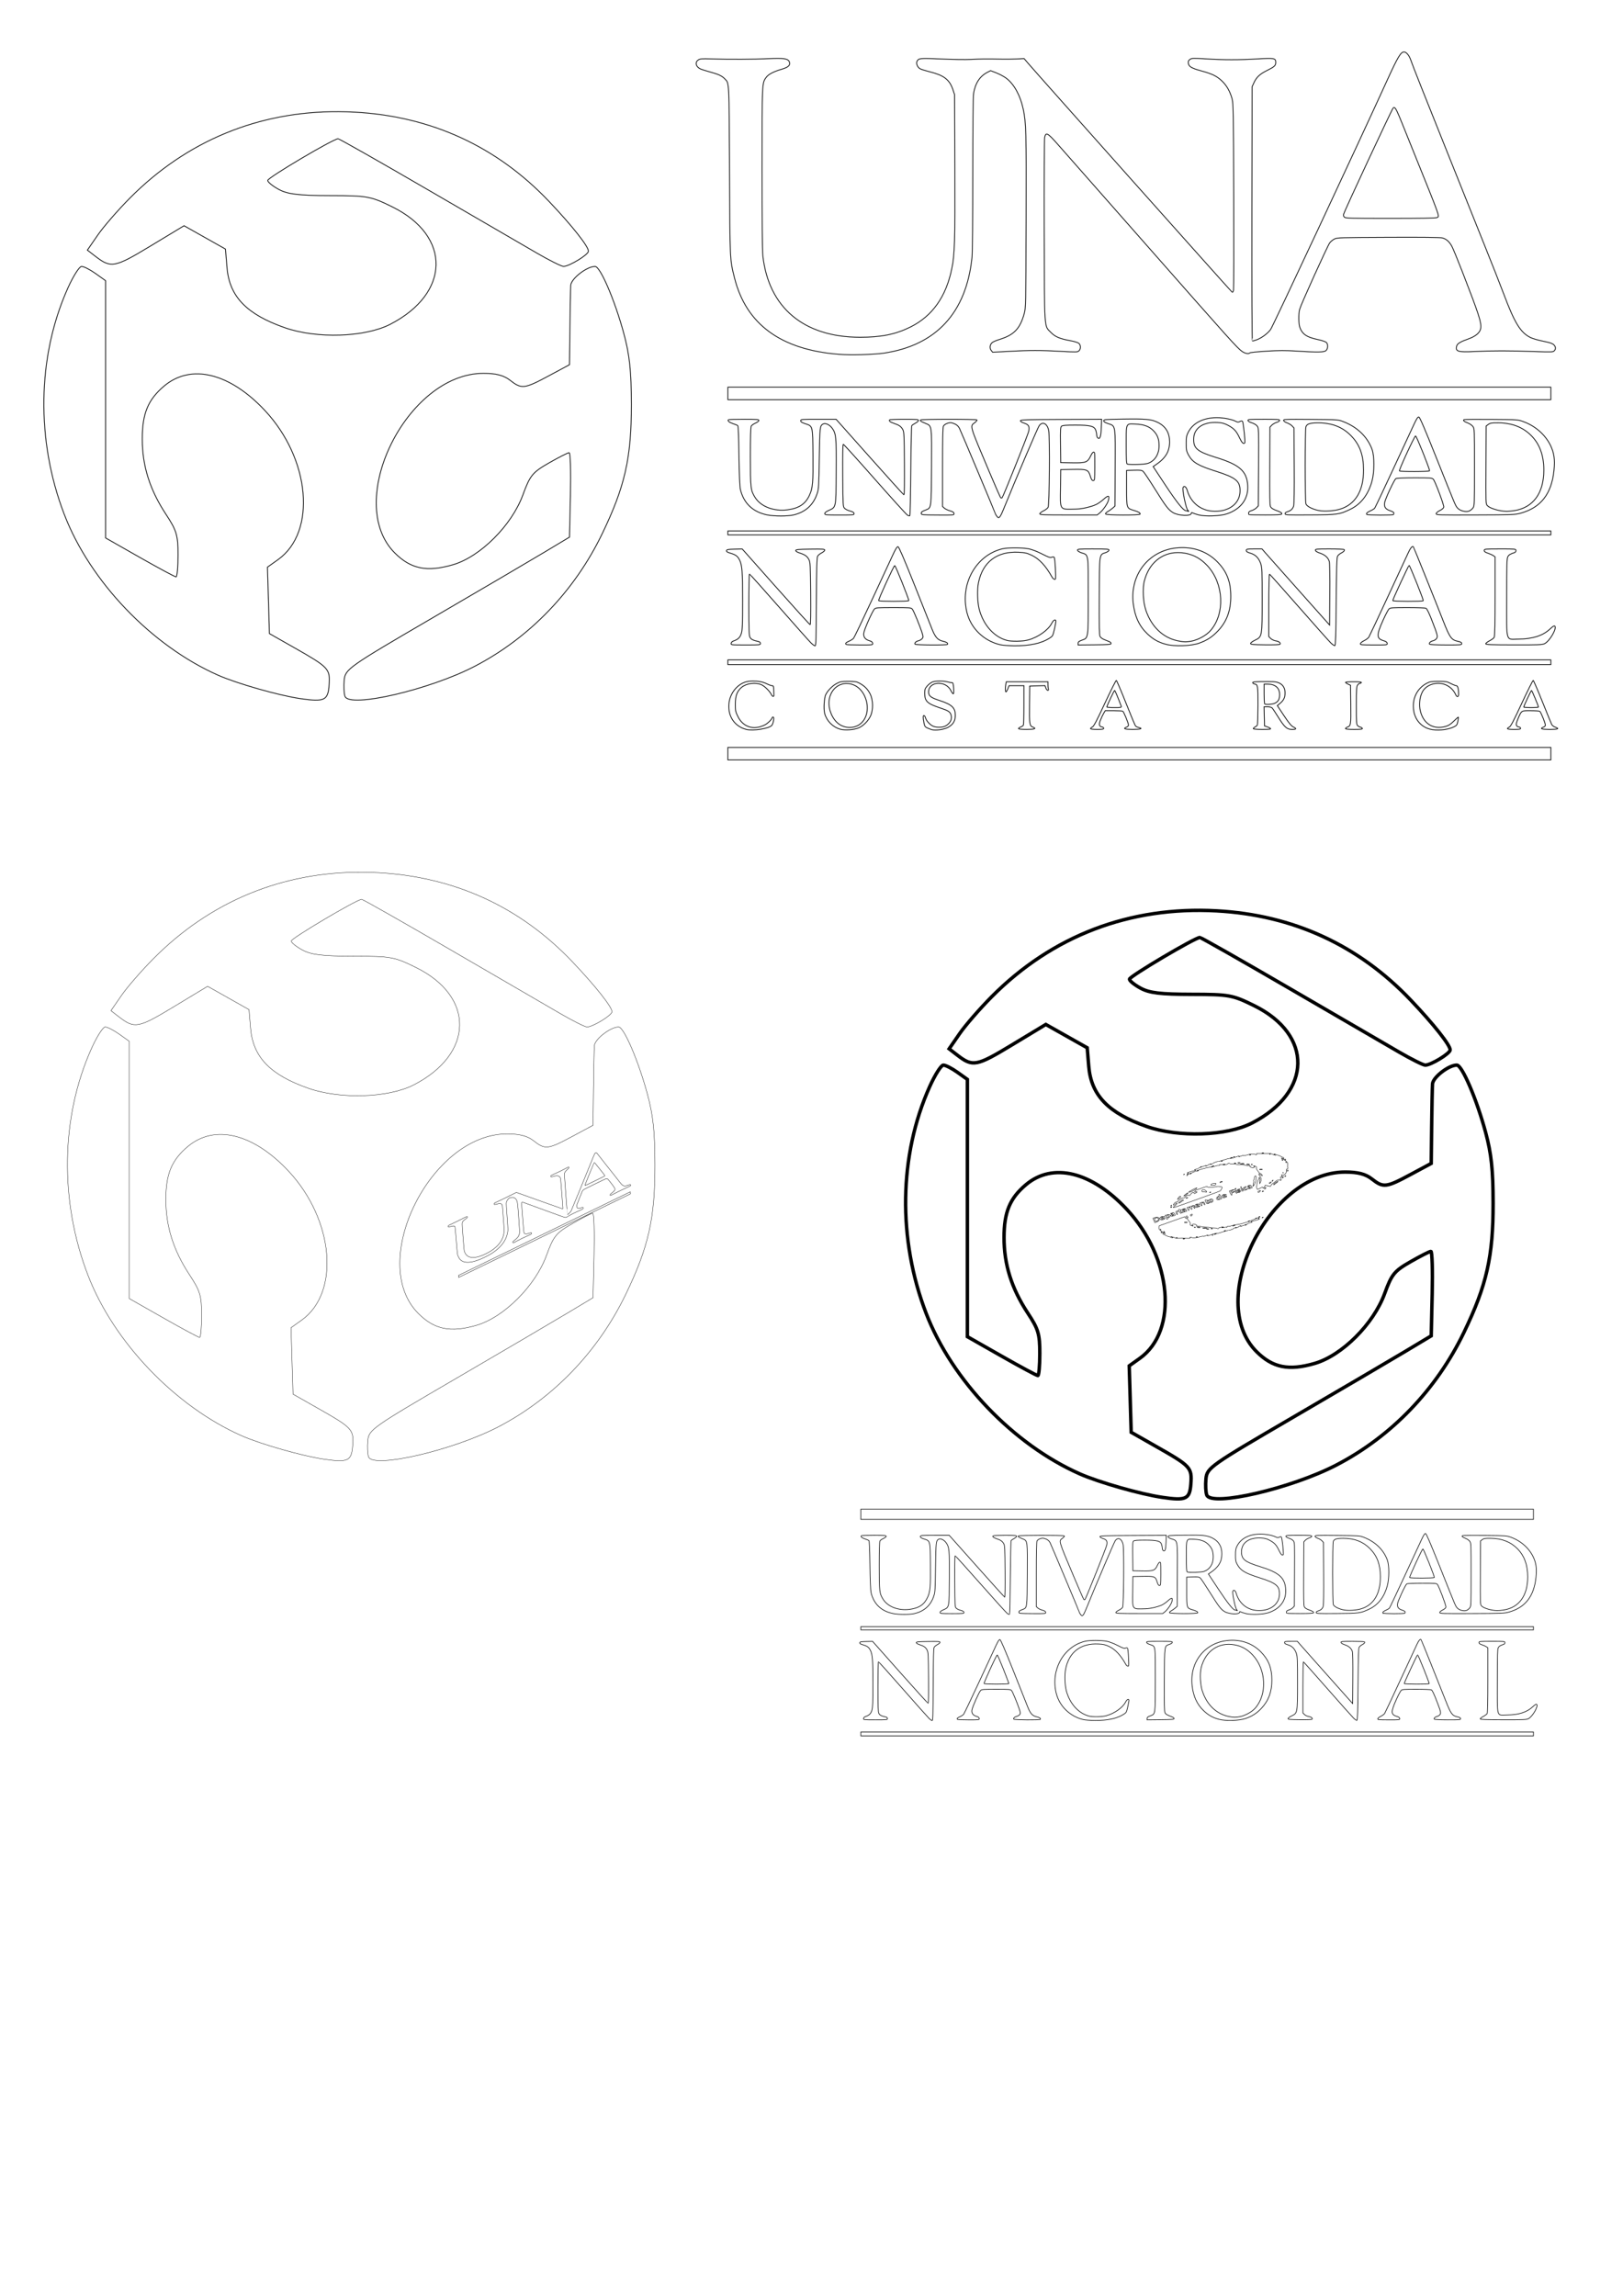 <?xml version="1.0" encoding="UTF-8" standalone="no"?>
<!-- Created with Inkscape (http://www.inkscape.org/) -->

<svg
   xmlns:dc="http://purl.org/dc/elements/1.1/"
   xmlns:cc="http://creativecommons.org/ns#"
   xmlns:rdf="http://www.w3.org/1999/02/22-rdf-syntax-ns#"
   xmlns:svg="http://www.w3.org/2000/svg"
   xmlns="http://www.w3.org/2000/svg"
   xmlns:sodipodi="http://sodipodi.sourceforge.net/DTD/sodipodi-0.dtd"
   xmlns:inkscape="http://www.inkscape.org/namespaces/inkscape"
   width="210mm"
   height="297mm"
   viewBox="0 0 210 297"
   version="1.1"
   id="svg8"
   inkscape:version="0.92.3 (2405546, 2018-03-11)"
   sodipodi:docname="Vynil exc LD.svg">
  <defs
     id="defs2" />
  <sodipodi:namedview
     id="base"
     pagecolor="#ffffff"
     bordercolor="#666666"
     borderopacity="1.0"
     inkscape:pageopacity="0.0"
     inkscape:pageshadow="2"
     inkscape:zoom="0.7"
     inkscape:cx="305.31029"
     inkscape:cy="529.52641"
     inkscape:document-units="mm"
     inkscape:current-layer="layer1"
     showgrid="false"
     showguides="false"
     inkscape:window-width="1440"
     inkscape:window-height="838"
     inkscape:window-x="-8"
     inkscape:window-y="-8"
     inkscape:window-maximized="1" />
  <g
     inkscape:label="Layer 1"
     inkscape:groupmode="layer"
     id="layer1">
    <path
       style="fill:none;stroke:#000000;stroke-width:0.101;stroke-opacity:1"
       d="m 181.661,6.722 c -0.411,0 -0.805,0.658 -2.116,3.533 -3.938,8.639 -14.85,31.969 -15.138,32.365 -0.387,0.533 -1.188,1.123 -1.833,1.35 -0.241,0.085 -0.479,0.154 -0.528,0.154 -0.052,0 -0.078,-6.901 -0.062,-16.452 l 0.026,-16.452 0.231,-0.505 c 0.329,-0.721 0.758,-1.128 1.668,-1.58 1.005,-0.499 1.159,-0.641 1.159,-1.067 0,-0.541 -0.19,-0.577 -2.319,-0.448 -2.358,0.144 -4.491,0.142 -6.726,-0.003 -1.621,-0.105 -1.799,-0.1 -2.037,0.056 -0.203,0.134 -0.253,0.24 -0.229,0.484 0.044,0.449 0.396,0.663 1.649,1.006 1.459,0.398 2.035,0.679 2.705,1.318 0.62,0.591 1.053,1.358 1.314,2.33 0.154,0.574 0.173,1.729 0.205,12.51 0.019,6.533 0.008,12.027 -0.025,12.209 -0.043,0.237 -0.098,0.309 -0.193,0.253 -0.121,-0.071 -25.376,-28.399 -26.439,-29.656 l -0.463,-0.547 -0.891,0.047 c -0.49,0.025 -1.376,0.037 -1.969,0.026 -2.037,-0.038 -2.735,-0.032 -3.985,0.035 -0.689,0.036 -2.434,0.012 -3.877,-0.054 -2.746,-0.126 -2.924,-0.109 -3.137,0.292 -0.151,0.285 0.063,0.794 0.412,0.976 0.162,0.084 0.754,0.268 1.317,0.408 1.751,0.437 2.484,1.007 2.906,2.258 l 0.223,0.661 0.032,9.401 c 0.032,9.777 -0.011,11.248 -0.382,13.091 -0.736,3.653 -2.516,6.171 -5.363,7.586 -1.894,0.942 -3.789,1.327 -6.517,1.324 -7.276,-0.007 -11.832,-3.83 -12.576,-10.554 -0.07,-0.634 -0.107,-4.589 -0.107,-11.27 0,-11.222 -0.007,-11.073 0.565,-11.829 0.291,-0.384 0.958,-0.726 2.016,-1.032 0.845,-0.244 1.137,-0.541 0.947,-0.962 -0.186,-0.412 -0.735,-0.491 -2.726,-0.392 -1.896,0.094 -4.994,0.108 -7.323,0.033 -1.276,-0.041 -1.491,-0.025 -1.73,0.132 -0.434,0.286 -0.325,0.846 0.221,1.131 0.158,0.082 0.729,0.268 1.27,0.413 1.131,0.303 1.586,0.517 1.965,0.921 0.555,0.592 0.529,0.061 0.588,11.812 0.06,11.865 0.044,11.515 0.644,13.91 1.507,6.009 5.998,9.299 13.505,9.893 v -5.16e-4 c 1.491,0.118 4.481,0.043 5.771,-0.145 6.805,-0.992 10.719,-5.224 11.456,-12.387 0.058,-0.559 0.1,-5.061 0.101,-10.766 0.002,-6.363 0.04,-10.036 0.108,-10.462 0.21,-1.311 0.808,-2.22 1.793,-2.727 l 0.406,-0.209 0.746,0.292 c 0.41,0.161 0.972,0.46 1.249,0.665 1.027,0.76 1.834,2.21 2.218,3.985 0.385,1.78 0.412,2.8 0.378,14.471 -0.033,11.201 -0.034,11.276 -0.25,12.045 -0.543,1.937 -1.311,2.735 -3.191,3.315 -0.385,0.119 -0.8,0.293 -0.923,0.389 -0.322,0.249 -0.392,0.728 -0.151,1.028 l 0.193,0.241 2.146,-0.119 c 2.7,-0.15 4.008,-0.15 6.681,10e-4 2.017,0.114 2.139,0.11 2.331,-0.065 0.255,-0.233 0.263,-0.701 0.015,-0.95 -0.12,-0.121 -0.522,-0.251 -1.122,-0.362 -1.385,-0.257 -1.971,-0.506 -2.52,-1.073 -0.889,-0.918 -0.828,0.024 -0.86,-13.191 -0.015,-6.397 0.009,-11.81 0.054,-12.029 0.148,-0.724 0.367,-0.614 1.647,0.834 0.63,0.712 5.852,6.639 11.604,13.172 10.897,12.375 11.63,13.191 12.277,13.663 0.379,0.277 0.896,0.38 1.006,0.201 0.029,-0.048 0.991,-0.147 2.137,-0.221 1.667,-0.107 2.454,-0.11 3.938,-0.013 2.782,0.181 3.564,0.164 3.81,-0.084 0.256,-0.258 0.265,-0.819 0.017,-1.046 -0.101,-0.092 -0.594,-0.256 -1.097,-0.364 -1.407,-0.303 -1.943,-0.648 -2.288,-1.472 -0.204,-0.488 -0.23,-1.813 -0.047,-2.475 0.171,-0.62 3.587,-8.161 3.875,-8.553 0.127,-0.173 0.402,-0.4 0.612,-0.505 0.361,-0.181 0.743,-0.193 6.973,-0.221 4.444,-0.02 6.721,0.006 6.989,0.079 0.525,0.143 0.907,0.48 1.24,1.097 0.15,0.278 0.774,1.795 1.385,3.37 2.131,5.489 2.473,6.55 2.341,7.256 -0.102,0.546 -0.663,1.016 -1.611,1.349 -1.024,0.359 -1.423,0.606 -1.503,0.927 -0.174,0.7 0.175,0.805 2.315,0.697 2.183,-0.111 4.689,-0.11 7.725,0.003 2.211,0.082 2.425,0.075 2.582,-0.083 0.235,-0.236 0.215,-0.528 -0.054,-0.798 -0.168,-0.168 -0.52,-0.285 -1.37,-0.453 -0.629,-0.125 -1.374,-0.342 -1.654,-0.483 -1.3,-0.653 -2.047,-1.883 -3.498,-5.753 -0.354,-0.945 -1.42,-3.652 -2.369,-6.015 -0.949,-2.363 -2.134,-5.32 -2.634,-6.571 -0.5,-1.251 -1.394,-3.48 -1.985,-4.953 -2.963,-7.381 -4.806,-12.032 -4.96,-12.513 -0.211,-0.659 -0.592,-1.134 -0.907,-1.134 z m -1.288,7.188 c 0.198,0.015 0.395,0.429 1.072,2.112 0.414,1.029 1.12,2.78 1.568,3.892 3.427,8.492 3.269,8.045 2.917,8.235 -0.127,0.069 -2.192,0.104 -6.009,0.104 -5.205,0 -5.832,-0.017 -5.976,-0.162 -0.102,-0.104 -0.137,-0.24 -0.094,-0.379 0.186,-0.607 6.316,-13.741 6.435,-13.787 0.03,-0.012 0.059,-0.018 0.087,-0.015 z M 43.828,14.444 c -10.38,-0.056 -19.674,3.778 -27.016,11.173 -1.542,1.553 -3.411,3.705 -4.155,4.782 l -1.351,1.958 1.068,0.823 c 1.988,1.534 2.468,1.444 7.036,-1.316 l 4.405,-2.661 2.678,1.509 2.678,1.509 0.199,2.399 c 0.31,3.736 2.533,6.045 7.487,7.777 4.137,1.446 10.366,1.241 13.643,-0.449 7.788,-4.016 7.915,-11.419 0.259,-15.186 -2.795,-1.375 -3.197,-1.448 -8.081,-1.458 -4.033,-0.008 -5.452,-0.179 -6.59,-0.792 -0.798,-0.43 -1.45,-0.956 -1.45,-1.169 0,-0.359 8.501,-5.391 9.108,-5.391 0.15,0 5.341,2.947 11.536,6.548 6.195,3.601 12.588,7.317 14.208,8.256 1.62,0.939 3.16,1.707 3.422,1.707 0.739,0 3.221,-1.513 3.224,-1.966 0.004,-0.622 -2.129,-3.316 -5.108,-6.452 C 64.278,18.945 55.803,15.05 45.918,14.508 c -0.701,-0.038 -1.398,-0.06 -2.09,-0.064 z M 10.555,34.465 c -0.284,0 -1.081,1.255 -1.77,2.789 -3.984,8.87 -4.15,19.743 -0.448,29.344 3.335,8.649 11.284,16.948 19.869,20.745 2.472,1.093 7.862,2.628 10.67,3.038 3.099,0.452 3.559,0.236 3.704,-1.736 0.156,-2.125 -0.014,-2.307 -4.552,-4.882 l -3.168,-1.798 -0.127,-4.296 -0.127,-4.297 1.365,-0.972 c 5.016,-3.572 4.187,-13.006 -1.694,-19.293 -4.555,-4.87 -9.565,-6.09 -13.03,-3.175 -2.092,1.761 -2.838,3.559 -2.839,6.846 -0.001,3.484 0.97,6.574 3.07,9.762 1.371,2.082 1.558,2.706 1.558,5.226 0,1.574 -0.115,2.862 -0.257,2.862 -0.141,0 -2.25,-1.133 -4.686,-2.517 L 13.664,69.592 V 52.952 36.311 l -1.296,-0.923 c -0.713,-0.508 -1.529,-0.923 -1.813,-0.923 z m 66.438,0 c -1.057,0 -3.089,1.577 -3.143,2.439 -0.031,0.499 -0.082,3.016 -0.112,5.593 l -0.055,4.686 -2.677,1.438 c -3.164,1.699 -3.523,1.74 -5.01,0.571 -0.802,-0.631 -1.81,-0.892 -3.441,-0.892 -9.911,0 -18.112,16.628 -11.464,23.244 2.083,2.073 4.157,2.49 7.52,1.513 3.534,-1.027 7.612,-5.101 9.047,-9.037 0.914,-2.508 1.245,-2.914 3.351,-4.119 1.285,-0.735 2.469,-1.337 2.631,-1.337 0.162,0 0.237,2.458 0.168,5.462 l -0.125,5.463 -3.347,2.008 c -1.841,1.104 -8.367,4.934 -14.502,8.511 -10.723,6.251 -11.162,6.56 -11.299,7.967 -0.079,0.805 -0.031,1.756 0.106,2.114 0.593,1.546 10.95,-0.857 16.789,-3.895 7.106,-3.697 12.911,-9.733 16.486,-17.144 2.951,-6.116 3.788,-9.822 3.778,-16.734 -0.006,-4.295 -0.23,-6.399 -0.972,-9.148 -1.159,-4.296 -3.046,-8.702 -3.728,-8.702 z m 17.188,15.624 v 0.809 0.809 h 53.241 53.241 v -0.809 -0.809 h -53.241 z m 89.401,3.858 c -0.13,-0.025 -0.288,0.218 -0.657,1.011 -0.268,0.574 -1.489,3.205 -2.714,5.846 -1.225,2.641 -2.279,4.866 -2.343,4.944 -0.064,0.079 -0.305,0.228 -0.537,0.331 -0.438,0.196 -0.578,0.328 -0.493,0.466 h 5.1e-4 c 0.069,0.113 3.467,0.123 3.486,0.01 0.008,-0.05 0.02,-0.144 0.025,-0.209 0.006,-0.065 -0.215,-0.19 -0.489,-0.278 -0.575,-0.184 -0.787,-0.484 -0.712,-1.004 0.071,-0.491 1.26,-3.039 1.471,-3.153 0.098,-0.053 1.19,-0.097 2.426,-0.097 2.031,0 2.263,0.017 2.41,0.181 0.232,0.258 1.39,3.335 1.353,3.595 -0.02,0.144 -0.192,0.298 -0.507,0.456 -0.294,0.147 -0.476,0.305 -0.476,0.413 0,0.164 0.324,0.174 5.088,0.158 4.831,-0.016 5.127,-0.028 5.856,-0.23 2.599,-0.72 3.977,-2.483 4.298,-5.503 0.085,-0.796 0.086,-1.278 0.005,-1.82 -0.293,-1.963 -1.844,-3.74 -3.937,-4.511 -0.732,-0.27 -0.733,-0.27 -4.132,-0.3 -1.869,-0.017 -3.467,-0.004 -3.551,0.028 -0.215,0.083 -0.022,0.258 0.499,0.453 0.228,0.085 0.509,0.283 0.625,0.44 0.208,0.281 0.211,0.362 0.211,5.275 0,4.893 -0.004,4.995 -0.208,5.27 -0.115,0.155 -0.34,0.334 -0.501,0.399 -0.427,0.173 -1.218,-0.05 -1.517,-0.428 -0.269,-0.339 -0.169,-0.101 -2.768,-6.606 -1.472,-3.684 -2.087,-5.114 -2.211,-5.138 z m -26.103,0.086 c -1.765,-0.004 -3.094,0.66 -3.721,1.859 -0.237,0.453 -0.269,0.629 -0.269,1.475 -4.4e-4,0.875 0.026,1.008 0.295,1.499 0.519,0.944 1.223,1.363 3.515,2.089 2.603,0.825 3.161,1.274 3.156,2.537 -0.005,1.475 -1.154,2.522 -2.898,2.643 -1.914,0.132 -3.435,-0.921 -3.958,-2.744 -0.126,-0.438 -0.413,-0.605 -0.527,-0.306 -0.113,0.296 0.387,2.693 0.608,2.916 0.17,0.171 0.172,0.188 0.019,0.129 -0.097,-0.037 -0.218,-0.068 -0.27,-0.068 -0.301,0 -1.191,-1.112 -2.624,-3.282 l -1.6,-2.423 0.235,-0.155 c 1.357,-0.896 1.893,-1.757 1.894,-3.043 0.001,-1.172 -0.509,-2.01 -1.532,-2.516 -0.832,-0.411 -1.503,-0.475 -4.508,-0.428 -2.304,0.036 -2.482,0.051 -2.482,0.22 0,0.131 0.159,0.233 0.577,0.369 0.975,0.319 0.935,0.062 0.904,5.783 l -0.026,4.886 -0.31,0.269 c -0.171,0.148 -0.456,0.35 -0.635,0.447 -0.179,0.097 -0.306,0.234 -0.283,0.303 0.057,0.172 4.487,0.184 4.487,0.012 0,-0.172 -0.193,-0.285 -0.812,-0.473 -0.959,-0.293 -0.943,-0.243 -0.943,-2.885 v -2.289 l 0.962,-0.029 c 0.804,-0.024 0.997,6.43e-4 1.176,0.151 0.118,0.099 0.783,1.09 1.478,2.202 1.473,2.356 1.802,2.786 2.405,3.142 0.7,0.414 2.35,0.473 2.35,0.084 0,-0.118 0.043,-0.128 0.197,-0.044 0.108,0.058 0.457,0.173 0.777,0.254 0.865,0.221 2.79,0.145 3.639,-0.144 1.825,-0.621 2.797,-1.954 2.686,-3.682 -0.119,-1.852 -1.049,-2.673 -4.082,-3.607 -2.391,-0.736 -2.916,-1.157 -2.916,-2.335 0,-1.45 1.203,-2.3 3.095,-2.19 0.629,0.037 0.885,0.107 1.399,0.383 0.743,0.399 1.046,0.735 1.45,1.602 0.292,0.627 0.506,0.84 0.666,0.662 0.1,-0.112 -0.172,-2.684 -0.298,-2.812 -0.057,-0.058 -0.184,-0.044 -0.331,0.035 -0.2,0.108 -0.291,0.102 -0.562,-0.039 -0.473,-0.247 -1.555,-0.454 -2.381,-0.456 z m -14.947,0.198 -5.25,0.026 c -4.588,0.023 -5.25,0.045 -5.25,0.178 0,0.093 0.191,0.213 0.492,0.309 0.579,0.185 0.715,0.43 0.58,1.051 -0.099,0.455 -3.293,8.44 -3.438,8.593 -0.057,0.061 -0.128,0.06 -0.19,-0.003 -0.054,-0.055 -0.712,-1.554 -1.463,-3.331 -2.623,-6.211 -2.527,-5.887 -1.891,-6.376 0.189,-0.145 0.318,-0.304 0.288,-0.353 -0.074,-0.122 -7.234,-0.118 -7.308,0.004 -0.071,0.116 0.058,0.202 0.698,0.462 0.778,0.317 0.766,0.221 0.732,5.708 -0.033,5.234 -0.029,5.205 -0.702,5.457 -0.537,0.201 -0.631,0.27 -0.631,0.468 0,0.176 0.128,0.189 2.136,0.202 2.109,0.014 2.135,0.012 2.105,-0.195 -0.022,-0.157 -0.157,-0.245 -0.531,-0.35 -0.276,-0.077 -0.603,-0.234 -0.727,-0.349 l -0.225,-0.209 v -5.094 c 0,-3.456 0.035,-5.16 0.108,-5.298 0.147,-0.277 0.729,-0.509 1.071,-0.427 0.515,0.124 0.824,0.345 1.014,0.722 0.208,0.415 4.625,10.918 4.625,10.999 0,0.027 0.073,0.162 0.162,0.299 0.293,0.45 0.439,0.313 0.918,-0.866 1.62,-3.986 4.41,-10.52 4.606,-10.789 0.438,-0.599 1.042,-0.291 1.231,0.627 0.168,0.817 0.098,9.627 -0.08,9.94 -0.072,0.127 -0.343,0.333 -0.602,0.457 -0.259,0.124 -0.471,0.292 -0.471,0.375 0,0.13 0.5,0.15 3.712,0.15 l 3.712,5.16e-4 0.295,-0.234 c 0.447,-0.354 1.037,-1.197 1.16,-1.657 0.173,-0.647 -0.008,-0.693 -0.604,-0.153 -0.28,0.254 -0.701,0.555 -0.937,0.67 -0.644,0.314 -1.866,0.6 -2.64,0.617 -2.202,0.047 -2.054,0.25 -2.019,-2.757 l 0.027,-2.348 1.529,-0.028 c 1.897,-0.035 2.034,0.016 2.299,0.86 0.14,0.446 0.229,0.583 0.378,0.583 0.185,0 0.195,-0.089 0.207,-1.719 0.007,-0.945 -0.007,-1.775 -0.03,-1.845 -0.087,-0.259 -0.279,-0.11 -0.522,0.405 -0.381,0.807 -0.621,0.893 -2.407,0.86 l -1.454,-0.027 -0.027,-2.286 c -0.024,-2.037 -0.009,-2.301 0.141,-2.426 0.128,-0.107 0.553,-0.14 1.782,-0.14 1.995,0 2.497,0.139 2.663,0.74 0.056,0.204 0.103,0.469 0.103,0.587 3e-4,0.118 0.062,0.267 0.137,0.33 0.277,0.232 0.41,-0.159 0.45,-1.318 z m -46.278,0.002 c -1.066,0 -1.965,0.027 -1.998,0.06 -0.143,0.144 0.081,0.346 0.562,0.504 0.285,0.094 0.569,0.21 0.631,0.26 0.079,0.063 0.13,1.25 0.167,3.904 0.034,2.388 0.099,4.003 0.173,4.319 0.426,1.817 1.619,2.959 3.478,3.332 0.926,0.186 2.64,0.187 3.416,0.003 1.545,-0.367 2.567,-1.297 3.051,-2.775 0.202,-0.616 0.221,-0.924 0.273,-4.553 0.059,-4.062 0.077,-4.215 0.508,-4.448 0.279,-0.15 0.812,0.096 1.137,0.526 0.532,0.703 0.579,1.192 0.547,5.66 -0.034,4.725 -0.006,4.576 -0.939,4.992 -0.369,0.165 -0.544,0.302 -0.544,0.425 0,0.17 0.135,0.182 1.909,0.182 1.832,0 1.908,-0.008 1.88,-0.196 -0.021,-0.141 -0.165,-0.23 -0.515,-0.319 -0.267,-0.068 -0.583,-0.222 -0.702,-0.342 -0.214,-0.215 -0.217,-0.272 -0.245,-4.259 -0.018,-2.547 0.008,-4.041 0.069,-4.041 0.053,0 1.882,2.023 4.063,4.496 2.182,2.473 4.081,4.571 4.221,4.664 0.14,0.092 0.287,0.136 0.327,0.096 0.04,-0.04 0.094,-2.651 0.122,-5.801 0.028,-3.151 0.087,-5.786 0.132,-5.856 0.045,-0.07 0.26,-0.219 0.476,-0.33 0.217,-0.112 0.394,-0.27 0.394,-0.352 0,-0.127 -0.284,-0.15 -1.849,-0.15 -1.017,0 -1.871,0.036 -1.899,0.081 -0.093,0.152 0.089,0.295 0.594,0.462 0.644,0.214 0.906,0.4 1.124,0.803 0.157,0.289 0.178,0.748 0.205,4.401 0.018,2.479 -0.006,4.065 -0.062,4.044 -0.051,-0.02 -2.049,-2.23 -4.438,-4.913 l -4.345,-4.878 h -2.285 c -2.19,0 -2.285,0.008 -2.285,0.195 0,0.148 0.137,0.239 0.567,0.379 1.009,0.327 0.982,0.219 1.016,4.058 0.032,3.564 -0.026,4.249 -0.442,5.173 -0.522,1.159 -1.367,1.723 -2.871,1.916 -1.75,0.224 -3.431,-0.418 -4.172,-1.595 -0.584,-0.928 -0.616,-1.2 -0.616,-5.299 0,-2.456 0.037,-3.798 0.107,-3.931 0.059,-0.111 0.307,-0.289 0.551,-0.394 0.25,-0.108 0.444,-0.259 0.444,-0.347 0,-0.134 -0.262,-0.156 -1.938,-0.156 z m 67.254,0 c -1.861,0 -2.06,0.016 -2.03,0.166 0.019,0.1 0.221,0.222 0.502,0.304 0.274,0.081 0.557,0.25 0.68,0.407 0.207,0.265 0.209,0.328 0.182,5.298 l -0.028,5.029 -0.229,0.246 c -0.126,0.135 -0.408,0.3 -0.627,0.366 -0.271,0.082 -0.397,0.178 -0.397,0.301 0,0.1 0.019,0.2 0.042,0.224 0.023,0.023 0.978,0.043 2.122,0.042 1.487,-2.7e-4 2.092,-0.034 2.119,-0.118 0.049,-0.149 -0.093,-0.239 -0.772,-0.489 -0.361,-0.133 -0.592,-0.288 -0.677,-0.455 -0.1,-0.198 -0.123,-1.348 -0.103,-5.274 l 0.026,-5.021 0.229,-0.246 c 0.126,-0.135 0.408,-0.3 0.627,-0.366 0.227,-0.069 0.397,-0.183 0.397,-0.268 0,-0.125 -0.321,-0.147 -2.063,-0.147 z m 4.14,0.007 c -1.46,-0.003 -1.583,0.033 -1.56,0.156 0.019,0.1 0.209,0.233 0.446,0.313 0.227,0.076 0.52,0.254 0.652,0.395 l 0.24,0.257 0.03,4.869 c 0.02,3.227 -0.005,4.994 -0.076,5.237 -0.111,0.382 -0.398,0.637 -0.846,0.75 -0.155,0.039 -0.261,0.137 -0.261,0.241 0,0.162 0.23,0.173 3.234,0.155 3.577,-0.021 3.789,-0.05 5.168,-0.706 1.404,-0.668 2.347,-1.877 2.842,-3.644 0.327,-1.169 0.332,-3.269 0.01,-4.136 -0.604,-1.624 -1.898,-2.873 -3.709,-3.579 -0.676,-0.264 -0.677,-0.263 -4.219,-0.296 -0.828,-0.008 -1.463,-0.013 -1.95,-0.014 z m 26.224,0.462 c 1.771,0.01 3.192,0.565 4.282,1.675 1.07,1.088 1.603,2.562 1.603,4.427 0,2.984 -1.358,4.858 -3.806,5.251 -0.358,0.058 -0.832,0.101 -1.053,0.095 -0.916,-0.024 -2.119,-0.384 -2.443,-0.732 -0.216,-0.232 -0.216,-0.234 -0.19,-5.267 l 0.026,-5.036 0.278,-0.209 c 0.24,-0.18 0.417,-0.208 1.303,-0.203 z m -23.288,0.004 c 1.748,0.001 3.113,0.533 4.205,1.64 1.141,1.156 1.639,2.51 1.642,4.458 0.003,2.683 -1.046,4.442 -3.015,5.055 -0.77,0.24 -1.986,0.326 -2.728,0.194 -0.807,-0.144 -1.589,-0.534 -1.709,-0.853 -0.133,-0.354 -0.134,-9.648 -5.2e-4,-10.002 0.141,-0.375 0.525,-0.493 1.606,-0.492 z m -24.225,0.13 c 0.159,-0.002 0.358,0.013 0.606,0.025 1.112,0.054 1.789,0.323 2.348,0.934 0.468,0.512 0.649,1.013 0.659,1.825 0.014,1.126 -0.525,1.998 -1.433,2.321 -0.421,0.15 -2.385,0.215 -2.694,0.089 -0.095,-0.039 -0.125,-0.628 -0.125,-2.461 0,-2.382 -0.049,-2.722 0.641,-2.732 z m 36.804,1.556 c 0.135,0.04 1.879,4.4 1.807,4.518 -0.074,0.121 -3.825,0.13 -3.899,0.01 -0.075,-0.123 1.976,-4.562 2.092,-4.527 z M 94.181,68.69 v 0.253 0.253 h 53.241 53.241 v -0.253 -0.253 h -53.241 z m 88.639,2.013 c -0.133,-0.031 -0.332,0.223 -0.571,0.731 -0.166,0.353 -1.356,2.916 -2.644,5.696 -1.288,2.78 -2.409,5.161 -2.49,5.291 -0.082,0.13 -0.354,0.335 -0.606,0.456 -0.252,0.12 -0.472,0.296 -0.49,0.39 -0.03,0.155 0.13,0.171 1.735,0.173 1.743,0.002 1.767,-9.82e-4 1.736,-0.212 -0.023,-0.156 -0.154,-0.25 -0.482,-0.347 -0.907,-0.269 -0.922,-0.697 -0.092,-2.56 0.336,-0.754 0.702,-1.451 0.813,-1.548 0.179,-0.157 0.451,-0.177 2.403,-0.177 1.271,0 2.28,0.043 2.388,0.101 0.113,0.061 0.393,0.631 0.708,1.441 0.776,1.991 0.828,2.186 0.65,2.46 -0.081,0.125 -0.281,0.256 -0.445,0.292 -0.33,0.073 -0.562,0.294 -0.468,0.446 0.036,0.059 0.886,0.1 2.114,0.103 1.918,0.004 2.054,-0.008 2.054,-0.179 0,-0.14 -0.13,-0.213 -0.546,-0.307 -0.795,-0.179 -1.01,-0.483 -1.841,-2.602 -1.121,-2.861 -3.821,-9.564 -3.874,-9.616 -0.016,-0.016 -0.034,-0.027 -0.053,-0.031 z m -66.623,0.025 c -0.121,-0.025 -0.291,0.239 -0.651,1.011 -0.268,0.574 -1.489,3.205 -2.714,5.846 -1.224,2.641 -2.301,4.887 -2.392,4.992 -0.091,0.105 -0.358,0.273 -0.592,0.375 -0.406,0.177 -0.501,0.286 -0.365,0.423 0.034,0.034 0.826,0.063 1.761,0.065 1.694,0.003 1.7,0.002 1.669,-0.219 -0.023,-0.161 -0.14,-0.252 -0.422,-0.332 -0.538,-0.152 -0.797,-0.497 -0.733,-0.975 0.065,-0.487 1.145,-2.911 1.4,-3.141 0.175,-0.157 0.445,-0.177 2.441,-0.177 2.056,0 2.261,0.016 2.432,0.189 0.176,0.177 1.053,2.319 1.325,3.236 0.109,0.366 0.102,0.44 -0.053,0.613 -0.097,0.108 -0.304,0.225 -0.46,0.259 -0.32,0.071 -0.546,0.294 -0.453,0.445 0.073,0.12 4.133,0.146 4.205,0.027 0.098,-0.159 -0.103,-0.296 -0.617,-0.419 -0.682,-0.163 -0.996,-0.54 -1.463,-1.761 -0.194,-0.507 -1.209,-3.06 -2.254,-5.674 -1.317,-3.293 -1.951,-4.762 -2.064,-4.785 z m 36.673,0.111 c -0.12,0.002 -0.242,0.007 -0.364,0.015 -3.751,0.245 -6.31,3.364 -5.882,7.166 0.193,1.713 0.788,2.995 1.855,3.999 0.737,0.693 1.404,1.068 2.371,1.331 1.091,0.297 3.239,0.23 4.276,-0.135 1.035,-0.364 1.74,-0.822 2.482,-1.613 1.125,-1.2 1.647,-2.615 1.644,-4.463 -0.003,-1.899 -0.519,-3.217 -1.749,-4.466 -1.206,-1.225 -2.827,-1.864 -4.634,-1.834 z m -21.533,0.032 c -0.662,-5.74e-4 -1.304,0.043 -1.661,0.131 -3.438,0.848 -5.499,4.597 -4.551,8.279 0.52,2.016 2.157,3.605 4.241,4.116 0.312,0.076 1.141,0.14 1.875,0.145 2.007,0.013 3.494,-0.307 4.547,-0.978 0.432,-0.275 0.445,-0.299 0.659,-1.239 0.12,-0.527 0.2,-0.992 0.177,-1.034 -0.105,-0.19 -0.345,-0.041 -0.535,0.335 -0.447,0.884 -1.776,1.824 -3.063,2.167 -0.712,0.19 -2.137,0.215 -2.753,0.05 -1.654,-0.444 -3.025,-1.98 -3.563,-3.993 -0.244,-0.914 -0.293,-2.575 -0.102,-3.488 0.558,-2.672 2.385,-4.056 5.176,-3.921 0.822,0.04 1.072,0.097 1.682,0.38 1.002,0.466 1.848,1.374 2.689,2.886 0.061,0.11 0.193,0.215 0.292,0.235 0.17,0.034 0.177,-0.049 0.114,-1.36 -0.036,-0.768 -0.11,-1.44 -0.163,-1.493 -0.062,-0.063 -0.176,-0.062 -0.318,0.002 -0.181,0.081 -0.407,0.005 -1.243,-0.424 -0.619,-0.317 -1.294,-0.578 -1.712,-0.662 -0.441,-0.089 -1.124,-0.133 -1.786,-0.134 z m 10.12,0.144 c -1.877,0 -2.068,0.016 -2.038,0.168 0.019,0.099 0.235,0.236 0.521,0.333 0.92,0.31 0.865,-0.041 0.865,5.535 0,5.648 0.025,5.464 -0.814,5.765 -0.387,0.139 -0.49,0.223 -0.49,0.4 v 0.225 l 2.131,-0.021 c 1.743,-0.017 2.131,-0.046 2.131,-0.161 0,-0.157 -0.084,-0.207 -0.8,-0.482 -0.31,-0.119 -0.548,-0.286 -0.627,-0.441 -0.099,-0.194 -0.122,-1.355 -0.102,-5.208 0.029,-5.593 -0.004,-5.36 0.798,-5.63 0.243,-0.082 0.444,-0.218 0.463,-0.313 0.029,-0.153 -0.159,-0.168 -2.038,-0.168 z m 20.817,0 c -0.936,0 -1.015,0.015 -1.015,0.195 0,0.148 0.126,0.232 0.528,0.35 0.666,0.195 1.101,0.641 1.344,1.376 0.166,0.502 0.183,0.949 0.183,4.599 0,4.843 10e-4,4.837 -0.938,5.288 -0.316,0.152 -0.566,0.339 -0.566,0.424 0,0.129 0.285,0.155 1.876,0.174 1.184,0.014 1.899,-0.015 1.939,-0.08 0.108,-0.176 -0.142,-0.369 -0.565,-0.437 -0.229,-0.037 -0.513,-0.173 -0.65,-0.311 l -0.243,-0.246 v -4.057 c 0,-2.359 0.037,-4.043 0.09,-4.023 0.05,0.019 1.768,1.944 3.818,4.279 2.051,2.335 3.907,4.42 4.125,4.632 0.218,0.212 0.451,0.368 0.518,0.345 0.092,-0.031 0.133,-1.391 0.172,-5.693 0.038,-4.33 0.08,-5.706 0.178,-5.879 0.071,-0.125 0.274,-0.302 0.451,-0.393 0.351,-0.181 0.488,-0.336 0.411,-0.462 -0.027,-0.044 -0.885,-0.081 -1.906,-0.081 -1.714,0 -1.854,0.013 -1.824,0.177 0.021,0.113 0.231,0.243 0.584,0.361 0.656,0.218 1.069,0.586 1.21,1.076 0.065,0.225 0.092,1.817 0.073,4.294 l -0.029,3.937 -3.96,-4.445 c -2.178,-2.444 -4.147,-4.659 -4.374,-4.922 l -0.413,-0.477 z m 31.822,0 c -1.96,0 -2.056,0.009 -2.056,0.194 0,0.142 0.129,0.237 0.481,0.355 0.264,0.089 0.581,0.231 0.702,0.317 l 0.221,0.156 v 5.106 c 0,3.329 -0.036,5.174 -0.104,5.301 -0.057,0.108 -0.328,0.31 -0.602,0.45 -0.274,0.14 -0.498,0.316 -0.498,0.392 0,0.112 0.647,0.138 3.629,0.145 3.161,0.007 3.673,-0.013 3.974,-0.157 0.664,-0.318 1.633,-1.978 1.332,-2.282 -0.072,-0.073 -0.261,0.043 -0.612,0.374 -0.926,0.873 -2.222,1.29 -4.075,1.311 -1.708,0.019 -1.54,0.605 -1.54,-5.366 0,-4.169 0.024,-5.04 0.146,-5.277 0.131,-0.255 0.311,-0.367 0.882,-0.552 0.097,-0.031 0.175,-0.15 0.175,-0.263 0,-0.199 -0.056,-0.205 -2.055,-0.205 z m -98.06,0.003 -1.001,0.024 c -0.842,0.02 -1.007,0.051 -1.034,0.192 -0.024,0.125 0.103,0.208 0.5,0.325 0.68,0.201 0.94,0.39 1.176,0.856 0.35,0.691 0.409,1.455 0.409,5.272 0,3.023 -0.028,3.799 -0.153,4.222 -0.16,0.543 -0.434,0.818 -1,1.003 -0.189,0.062 -0.312,0.178 -0.332,0.313 -0.031,0.212 -0.01,0.214 1.88,0.215 1.824,7.12e-4 1.911,-0.008 1.911,-0.195 0,-0.131 -0.091,-0.216 -0.275,-0.257 -0.706,-0.158 -0.938,-0.276 -1.08,-0.552 -0.124,-0.242 -0.149,-0.947 -0.149,-4.237 0,-2.171 0.036,-3.947 0.08,-3.947 0.044,0 1.768,1.922 3.831,4.271 2.064,2.349 3.925,4.442 4.136,4.65 0.211,0.208 0.448,0.379 0.526,0.379 0.121,0 0.146,-0.858 0.171,-5.686 0.022,-4.399 0.058,-5.738 0.158,-5.913 0.071,-0.125 0.308,-0.319 0.527,-0.431 0.219,-0.113 0.398,-0.273 0.398,-0.357 0,-0.13 -0.263,-0.148 -1.88,-0.124 -1.592,0.023 -1.88,0.05 -1.88,0.179 0,0.093 0.197,0.215 0.513,0.317 0.701,0.226 0.992,0.437 1.208,0.876 0.168,0.34 0.187,0.735 0.216,4.391 0.019,2.413 -0.005,4.018 -0.06,4.018 -0.051,0 -2.05,-2.206 -4.444,-4.902 z m 56.366,0.465 c 0.299,-0.002 0.608,0.025 0.923,0.081 1.134,0.2 2.043,0.705 2.885,1.605 2.153,2.301 2.335,6.256 0.388,8.44 -0.537,0.602 -1.588,1.176 -2.446,1.336 -0.688,0.129 -1.01,0.119 -1.816,-0.057 -1.891,-0.413 -3.354,-1.829 -4.07,-3.937 -0.357,-1.051 -0.452,-2.8 -0.205,-3.771 0.586,-2.308 2.245,-3.685 4.34,-3.696 z m 29.922,1.656 c 0.096,0 1.89,4.477 1.832,4.572 -0.069,0.112 -3.947,0.098 -3.947,-0.014 0,-0.156 2.042,-4.558 2.115,-4.558 z m -66.553,0.03 c 0.12,0.037 1.878,4.428 1.814,4.533 -0.07,0.114 -3.824,0.115 -3.894,5.16e-4 -0.07,-0.115 1.972,-4.566 2.079,-4.533 z M 94.181,85.369 v 0.303 0.303 h 53.241 53.241 v -0.303 -0.303 h -53.241 z m 50.261,2.654 c -0.053,-0.018 -0.718,1.307 -1.479,2.943 -1.058,2.275 -1.439,3.001 -1.62,3.084 -0.13,0.06 -0.236,0.156 -0.237,0.212 0.001,0.062 0.34,0.103 0.852,0.103 0.672,0 0.852,-0.031 0.852,-0.145 0,-0.08 -0.097,-0.159 -0.215,-0.177 -0.386,-0.058 -0.441,-0.307 -0.199,-0.907 0.121,-0.3 0.308,-0.693 0.416,-0.872 l 0.196,-0.326 1.08,0.002 c 0.594,9e-4 1.132,0.035 1.196,0.076 0.131,0.084 0.736,1.562 0.736,1.798 0,0.083 -0.113,0.195 -0.251,0.248 -0.522,0.2 -0.249,0.303 0.802,0.303 1.016,0 1.368,-0.117 0.759,-0.252 -0.162,-0.036 -0.345,-0.127 -0.408,-0.203 -0.063,-0.076 -0.625,-1.425 -1.249,-2.997 -0.624,-1.572 -1.178,-2.873 -1.231,-2.891 z m 53.944,0 c -0.051,-0.017 -0.719,1.316 -1.485,2.964 -1.081,2.327 -1.443,3.015 -1.622,3.084 -0.127,0.049 -0.23,0.135 -0.23,0.192 0,0.063 0.337,0.104 0.852,0.104 0.672,0 0.852,-0.031 0.852,-0.145 0,-0.08 -0.097,-0.159 -0.215,-0.177 -0.408,-0.061 -0.445,-0.311 -0.147,-1.007 0.493,-1.151 0.413,-1.098 1.643,-1.096 0.592,8.02e-4 1.133,0.038 1.203,0.083 0.135,0.087 0.725,1.546 0.725,1.795 0,0.081 -0.113,0.191 -0.251,0.244 -0.522,0.2 -0.249,0.303 0.802,0.303 1.076,0 1.315,-0.099 0.717,-0.298 -0.184,-0.061 -0.387,-0.213 -0.451,-0.336 -0.063,-0.124 -0.607,-1.451 -1.208,-2.951 -0.601,-1.499 -1.135,-2.74 -1.186,-2.757 z m -100.957,0.076 c -0.377,0.002 -0.738,0.049 -1.023,0.145 -1.133,0.38 -2.008,1.578 -2.1,2.88 -0.113,1.587 0.775,2.861 2.256,3.24 l 5.16e-4,5.16e-4 c 0.877,0.224 2.989,-0.116 3.311,-0.533 0.174,-0.226 0.314,-0.976 0.195,-1.051 -0.06,-0.037 -0.128,-0.013 -0.15,0.055 -0.087,0.262 -0.565,0.74 -0.928,0.926 -1.451,0.746 -2.837,0.321 -3.521,-1.081 -0.307,-0.628 -0.335,-0.764 -0.331,-1.598 0.005,-1.062 0.241,-1.686 0.816,-2.164 0.641,-0.533 1.818,-0.682 2.589,-0.328 0.421,0.193 1.083,0.861 1.275,1.285 0.111,0.246 0.339,0.289 0.319,0.059 -0.005,-0.065 -0.017,-0.368 -0.025,-0.674 -0.013,-0.487 -0.041,-0.556 -0.219,-0.556 -0.112,0 -0.439,-0.12 -0.726,-0.267 -0.437,-0.223 -1.11,-0.343 -1.738,-0.339 z m 24.132,0.004 c -0.379,0.003 -0.739,0.047 -0.938,0.131 -0.178,0.075 -0.47,0.304 -0.649,0.509 -0.285,0.327 -0.324,0.443 -0.324,0.95 6.7e-4,1.03 0.327,1.337 2.005,1.893 1.057,0.35 1.265,0.484 1.401,0.902 0.177,0.539 -0.123,1.121 -0.745,1.445 -0.374,0.195 -1.248,0.192 -1.624,-0.006 -0.403,-0.212 -0.834,-0.694 -0.923,-1.032 -0.042,-0.157 -0.13,-0.304 -0.196,-0.327 -0.15,-0.05 -0.155,0.307 -0.014,0.969 0.093,0.437 0.15,0.517 0.476,0.657 0.204,0.088 0.461,0.182 0.571,0.21 0.503,0.125 1.561,-0.032 2.059,-0.305 0.672,-0.369 0.946,-0.825 0.946,-1.575 0,-0.965 -0.451,-1.387 -2.032,-1.9 -1.14,-0.37 -1.424,-0.591 -1.424,-1.108 0,-1.395 2.228,-1.527 2.889,-0.171 0.139,0.284 0.277,0.453 0.328,0.401 0.049,-0.049 0.06,-0.397 0.025,-0.773 -0.051,-0.546 -0.095,-0.678 -0.224,-0.661 -0.088,0.012 -0.341,-0.032 -0.562,-0.097 -0.27,-0.08 -0.668,-0.117 -1.046,-0.114 z m -11.788,0.045 c -0.893,5.9e-5 -1.058,0.03 -1.51,0.27 -0.545,0.29 -1.128,0.876 -1.41,1.417 -0.215,0.413 -0.305,1.882 -0.151,2.459 0.258,0.963 1.044,1.765 1.998,2.037 0.628,0.179 1.797,0.095 2.416,-0.173 0.605,-0.262 1.236,-0.905 1.534,-1.562 0.351,-0.774 0.33,-2.022 -0.049,-2.798 -0.303,-0.623 -0.739,-1.064 -1.403,-1.422 -0.358,-0.193 -0.578,-0.228 -1.426,-0.228 z m 76.357,0 c -0.913,0 -1.119,0.032 -1.508,0.236 -1.296,0.679 -1.951,2.059 -1.699,3.583 0.193,1.168 0.975,2.058 2.067,2.354 0.89,0.241 2.266,0.12 3.093,-0.271 0.397,-0.188 0.445,-0.252 0.545,-0.719 0.06,-0.282 0.091,-0.531 0.069,-0.553 -0.022,-0.023 -0.283,0.203 -0.579,0.501 -0.394,0.396 -0.672,0.58 -1.039,0.687 -1.715,0.499 -3.059,-0.427 -3.366,-2.321 -0.116,-0.717 0.036,-1.63 0.368,-2.206 0.549,-0.952 2.007,-1.329 3.086,-0.797 0.531,0.262 0.94,0.683 1.18,1.214 0.169,0.374 0.387,0.336 0.386,-0.066 -0.002,-0.675 -0.117,-1.087 -0.303,-1.087 -0.098,0 -0.417,-0.125 -0.71,-0.278 -0.481,-0.252 -0.631,-0.278 -1.589,-0.278 z m -22.014,0.024 c -0.288,-0.001 -0.622,7.01e-4 -0.935,0.006 -0.858,0.015 -1.126,0.051 -1.095,0.146 0.023,0.07 0.128,0.143 0.234,0.163 0.435,0.082 0.443,0.129 0.441,2.731 -8e-4,1.369 -0.034,2.54 -0.075,2.601 -0.041,0.061 -0.175,0.165 -0.299,0.231 -0.124,0.066 -0.225,0.163 -0.226,0.217 0,0.057 0.486,0.098 1.173,0.098 0.912,0 1.147,-0.027 1.053,-0.121 -0.066,-0.067 -0.267,-0.169 -0.446,-0.227 l -0.326,-0.106 -0.028,-1.238 -0.028,-1.238 h 0.447 c 0.251,0 0.509,0.062 0.589,0.142 0.078,0.078 0.428,0.605 0.779,1.17 0.829,1.336 1.145,1.62 1.805,1.62 0.583,0 0.631,-0.101 0.156,-0.33 -0.254,-0.122 -0.565,-0.499 -1.203,-1.459 l -0.86,-1.295 0.354,-0.291 c 0.468,-0.385 0.647,-0.757 0.647,-1.347 -6.8e-4,-0.88 -0.536,-1.399 -1.504,-1.458 -0.124,-0.007 -0.365,-0.012 -0.653,-0.013 z m -33.915,0.026 -0.062,0.316 c -0.09,0.452 -0.077,0.998 0.022,0.998 0.047,0 0.156,-0.182 0.243,-0.405 l 0.158,-0.404 h 0.96 0.961 l -0.001,2.502 c -8e-4,1.376 -0.035,2.556 -0.077,2.622 -0.042,0.066 -0.199,0.168 -0.349,0.225 -0.151,0.058 -0.274,0.151 -0.274,0.208 h -5.2e-4 c 0,0.064 0.401,0.103 1.053,0.103 1.047,0 1.324,-0.103 0.808,-0.301 -0.434,-0.166 -0.463,-0.358 -0.434,-2.905 l 0.027,-2.404 0.985,-0.029 0.985,-0.029 0.115,0.307 c 0.063,0.169 0.177,0.307 0.254,0.307 0.085,0 0.116,-0.062 0.079,-0.16 -0.033,-0.088 -0.061,-0.338 -0.061,-0.556 v -0.396 h -2.694 z m 44.951,0 c -0.582,0 -1.057,0.034 -1.056,0.076 10e-4,0.042 0.148,0.144 0.326,0.227 l 0.324,0.151 0.026,2.515 c 0.028,2.663 0.02,2.722 -0.449,2.902 -0.126,0.048 -0.23,0.135 -0.23,0.192 0,0.065 0.42,0.104 1.112,0.104 0.844,0 1.101,-0.031 1.07,-0.127 -0.023,-0.069 -0.128,-0.143 -0.234,-0.162 -0.106,-0.02 -0.271,-0.106 -0.368,-0.192 -0.158,-0.141 -0.175,-0.4 -0.175,-2.596 0,-2.043 0.025,-2.475 0.156,-2.663 0.086,-0.124 0.218,-0.225 0.295,-0.225 0.076,0 0.167,-0.046 0.201,-0.101 0.04,-0.065 -0.317,-0.101 -0.997,-0.101 z m -65.629,0.222 c 0.88,-0.011 1.799,0.494 2.318,1.557 0.722,1.479 0.387,3.159 -0.764,3.834 -0.798,0.467 -1.897,0.374 -2.635,-0.223 -0.859,-0.694 -1.355,-2.098 -1.129,-3.196 0.264,-1.282 1.213,-1.959 2.211,-1.972 z m 54.043,0.082 h 0.454 c 0.985,0 1.551,0.495 1.551,1.355 0,0.613 -0.186,0.931 -0.661,1.132 -0.346,0.146 -1.159,0.192 -1.277,0.073 -0.037,-0.037 -0.067,-0.628 -0.067,-1.314 z m -19.344,0.809 c 0.047,-4e-5 0.518,1.132 0.851,2.047 0.059,0.161 -0.024,0.177 -0.899,0.177 -0.53,0 -0.963,-0.034 -0.964,-0.075 -0.001,-0.129 0.949,-2.148 1.011,-2.148 z m 53.94,10e-4 c 0.054,-9.6e-4 0.898,2.027 0.898,2.157 v 5.16e-4 c 0,0.036 -0.429,0.065 -0.952,0.065 -0.524,0 -0.953,-0.029 -0.953,-0.065 0,-0.119 0.952,-2.156 1.008,-2.157 z M 94.181,96.691 v 0.809 0.809 h 53.241 53.241 v -0.809 -0.809 h -53.241 z"
       id="path826"
       inkscape:connector-curvature="0" />
    <path
       style="fill:none;fill-opacity:1;stroke:#000000;stroke-width:0.046;stroke-miterlimit:4;stroke-dasharray:none;stroke-opacity:1"
       d="m 46.879,112.834 c -10.38,-0.057 -19.674,3.779 -27.016,11.174 -1.542,1.553 -3.411,3.704 -4.155,4.781 l -1.352,1.958 1.068,0.824 c 1.988,1.534 2.468,1.443 7.036,-1.316 l 4.404,-2.661 2.679,1.509 2.678,1.509 0.199,2.4 c 0.31,3.736 2.533,6.045 7.487,7.777 4.137,1.446 10.366,1.241 13.643,-0.449 7.788,-4.016 7.915,-11.419 0.259,-15.186 -2.795,-1.375 -3.198,-1.448 -8.082,-1.458 -4.033,-0.008 -5.452,-0.179 -6.59,-0.793 -0.798,-0.43 -1.45,-0.956 -1.45,-1.169 0,-0.359 8.501,-5.39 9.108,-5.39 0.15,0 5.341,2.946 11.536,6.547 6.195,3.601 12.588,7.317 14.208,8.256 1.62,0.939 3.16,1.707 3.422,1.707 0.739,0 3.221,-1.513 3.224,-1.966 0.004,-0.622 -2.129,-3.316 -5.108,-6.452 -6.748,-7.103 -15.224,-10.997 -25.109,-11.539 -0.701,-0.038 -1.398,-0.06 -2.09,-0.064 z m -33.273,20.021 c -0.284,0 -1.081,1.255 -1.77,2.789 -3.984,8.87 -4.15,19.743 -0.448,29.344 3.335,8.649 11.284,16.948 19.869,20.745 2.472,1.093 7.862,2.628 10.67,3.038 3.099,0.452 3.559,0.237 3.704,-1.736 0.156,-2.125 -0.014,-2.307 -4.553,-4.883 l -3.167,-1.797 -0.127,-4.297 -0.127,-4.297 1.364,-0.972 c 5.016,-3.572 4.188,-13.006 -1.693,-19.293 -4.555,-4.87 -9.565,-6.09 -13.03,-3.175 -2.092,1.761 -2.838,3.559 -2.839,6.846 -0.001,3.484 0.97,6.574 3.07,9.762 1.371,2.082 1.558,2.707 1.558,5.227 0,1.574 -0.115,2.861 -0.257,2.861 -0.141,0 -2.25,-1.133 -4.686,-2.517 l -4.429,-2.517 v -16.641 -16.641 l -1.296,-0.923 c -0.713,-0.508 -1.529,-0.923 -1.813,-0.923 z m 66.438,0 c -1.057,0 -3.089,1.577 -3.143,2.439 -0.031,0.499 -0.082,3.016 -0.112,5.593 l -0.054,4.686 -2.677,1.438 c -3.164,1.699 -3.523,1.74 -5.01,0.571 -0.802,-0.631 -1.81,-0.892 -3.441,-0.892 -9.911,0 -18.113,16.628 -11.465,23.244 2.083,2.073 4.157,2.49 7.521,1.513 3.534,-1.027 7.612,-5.101 9.047,-9.037 0.914,-2.508 1.245,-2.914 3.351,-4.119 1.285,-0.735 2.469,-1.337 2.631,-1.337 0.162,0 0.237,2.458 0.168,5.463 l -0.125,5.462 -3.347,2.008 c -1.841,1.104 -8.367,4.934 -14.503,8.511 -10.723,6.251 -11.162,6.56 -11.299,7.967 -0.079,0.805 -0.031,1.756 0.106,2.114 0.593,1.546 10.95,-0.857 16.789,-3.894 7.106,-3.697 12.911,-9.734 16.486,-17.144 2.951,-6.116 3.787,-9.822 3.777,-16.734 -0.006,-4.295 -0.229,-6.399 -0.971,-9.148 -1.159,-4.296 -3.046,-8.702 -3.728,-8.702 z m -2.926,16.263 c 0.054,10e-4 0.111,0.038 0.15,0.102 0.038,0.062 0.479,0.623 1.186,1.511 0.141,0.177 0.354,0.446 0.474,0.596 0.12,0.151 0.403,0.506 0.629,0.791 0.226,0.284 0.482,0.612 0.567,0.728 0.349,0.476 0.52,0.598 0.799,0.571 0.06,-0.005 0.218,-0.046 0.351,-0.09 0.179,-0.059 0.254,-0.076 0.291,-0.066 0.059,0.016 0.067,0.061 0.021,0.123 -0.031,0.041 -0.075,0.064 -0.538,0.275 -0.635,0.29 -1.158,0.544 -1.612,0.784 -0.445,0.235 -0.519,0.253 -0.491,0.122 0.013,-0.06 0.093,-0.14 0.302,-0.302 0.194,-0.15 0.306,-0.283 0.32,-0.381 0.019,-0.127 -0.065,-0.263 -0.576,-0.931 -0.147,-0.192 -0.295,-0.372 -0.33,-0.402 -0.077,-0.066 -0.161,-0.081 -0.272,-0.051 -0.057,0.015 -0.532,0.243 -1.46,0.697 -1.3,0.637 -1.38,0.678 -1.453,0.744 -0.043,0.038 -0.097,0.102 -0.121,0.143 -0.055,0.092 -0.678,1.654 -0.706,1.771 -0.03,0.125 -0.009,0.336 0.04,0.394 0.082,0.098 0.198,0.099 0.495,0.005 0.106,-0.034 0.211,-0.057 0.234,-0.053 0.055,0.011 0.059,0.102 0.009,0.17 -0.048,0.065 -0.211,0.147 -0.794,0.4 -0.311,0.135 -0.476,0.215 -0.822,0.402 -0.238,0.128 -0.438,0.242 -0.443,0.253 -0.021,0.04 -0.13,0.076 -0.212,0.07 -0.141,-0.01 -0.303,-0.068 -2.727,-0.954 -1.28,-0.468 -2.441,-0.892 -2.581,-0.943 -0.285,-0.103 -0.332,-0.099 -0.354,0.033 -0.007,0.04 0.053,0.914 0.134,1.943 0.166,2.125 0.142,1.979 0.339,2.037 0.121,0.035 0.246,0.016 0.538,-0.083 0.126,-0.043 0.212,-0.063 0.239,-0.056 0.055,0.015 0.059,0.091 0.008,0.155 -0.038,0.048 -0.063,0.061 -0.486,0.248 -0.56,0.247 -0.833,0.38 -1.395,0.678 l -0.446,0.237 -0.043,-0.019 c -0.054,-0.024 -0.045,-0.108 0.019,-0.181 0.025,-0.028 0.109,-0.098 0.188,-0.157 0.385,-0.284 0.536,-0.49 0.626,-0.857 0.036,-0.146 0.035,-0.158 -0.093,-1.965 -0.134,-1.883 -0.152,-2.044 -0.254,-2.292 -0.102,-0.247 -0.287,-0.399 -0.511,-0.417 -0.06,-0.005 -0.181,0.004 -0.269,0.02 l -0.159,0.028 -0.082,0.074 c -0.2,0.182 -0.313,0.389 -0.341,0.622 -0.009,0.076 0.027,0.671 0.103,1.696 0.069,0.919 0.114,1.648 0.109,1.744 -0.067,1.228 -0.834,2.307 -2.242,3.158 -0.267,0.161 -0.89,0.477 -1.203,0.609 -1.574,0.667 -2.551,0.593 -2.938,-0.222 -0.154,-0.325 -0.147,-0.27 -0.302,-2.175 -0.154,-1.886 -0.142,-1.803 -0.265,-1.842 -0.084,-0.027 -0.182,-0.015 -0.421,0.051 -0.115,0.031 -0.236,0.06 -0.27,0.062 -0.117,0.01 -0.147,-0.07 -0.06,-0.16 0.048,-0.05 0.092,-0.074 0.359,-0.197 0.487,-0.224 1.134,-0.541 1.528,-0.749 0.414,-0.218 0.53,-0.261 0.574,-0.214 0.045,0.049 -0.013,0.126 -0.186,0.251 -0.217,0.157 -0.352,0.28 -0.408,0.371 -0.11,0.18 -0.111,0.155 0.025,1.962 0.081,1.076 0.136,1.709 0.159,1.804 0.236,1.007 1.233,1.16 2.752,0.423 0.569,-0.277 0.961,-0.531 1.345,-0.875 0.577,-0.517 0.918,-1.103 1.028,-1.766 0.055,-0.335 0.047,-0.576 -0.078,-2.147 l -0.12,-1.511 -0.055,-0.084 c -0.103,-0.159 -0.263,-0.176 -0.634,-0.069 -0.119,0.035 -0.245,0.065 -0.28,0.068 -0.075,0.005 -0.126,-0.054 -0.098,-0.116 0.04,-0.086 0.077,-0.107 0.652,-0.365 0.302,-0.136 0.666,-0.309 0.81,-0.385 0.26,-0.138 0.406,-0.209 0.831,-0.41 0.124,-0.058 0.308,-0.15 0.41,-0.204 l 0.186,-0.098 0.103,0.041 c 0.237,0.095 5.85,2.092 5.876,2.091 0.02,-3.6e-4 0.031,-0.018 0.037,-0.06 0.005,-0.033 -0.059,-0.919 -0.142,-1.969 -0.137,-1.733 -0.154,-1.917 -0.193,-1.994 -0.066,-0.13 -0.166,-0.21 -0.302,-0.242 -0.147,-0.035 -0.271,-0.021 -0.581,0.062 -0.266,0.072 -0.341,0.073 -0.356,0.005 -0.008,-0.037 0.001,-0.059 0.042,-0.101 0.048,-0.049 0.085,-0.068 0.424,-0.216 0.468,-0.204 0.914,-0.42 1.404,-0.683 0.443,-0.237 0.483,-0.25 0.489,-0.163 0.005,0.069 -0.025,0.107 -0.229,0.289 -0.184,0.165 -0.269,0.274 -0.329,0.424 l -0.042,0.105 0.193,2.652 c 0.112,1.54 0.201,2.648 0.211,2.643 0.01,-0.005 0.059,-0.04 0.109,-0.079 0.132,-0.102 0.292,-0.278 0.366,-0.403 0.055,-0.093 2.052,-4.958 2.77,-6.749 0.239,-0.596 0.313,-0.742 0.399,-0.784 0.016,-0.008 0.034,-0.011 0.052,-0.011 z m -0.216,1.296 c -0.013,-7.5e-4 -0.024,0.005 -0.036,0.015 -0.024,0.019 -1.146,2.757 -1.177,2.873 -0.007,0.027 0.002,0.045 0.024,0.052 0.032,0.009 0.163,-0.052 1.25,-0.581 0.797,-0.388 1.227,-0.603 1.253,-0.627 0.071,-0.066 0.11,-0.01 -0.708,-1.03 -0.107,-0.134 -0.275,-0.344 -0.374,-0.468 -0.139,-0.173 -0.192,-0.232 -0.231,-0.235 z m 4.653,3.77 0.01,0.13 0.01,0.13 -11.113,5.406 -11.113,5.405 -0.01,-0.13 -0.01,-0.13 11.112,-5.406 z"
       id="path839-7"
       inkscape:connector-curvature="0" />
    <g
       id="g1154"
       transform="translate(-3.207,-40.09)">
      <g
         style="fill:none;stroke:#000000;stroke-opacity:1"
         transform="translate(50.8,29.104)"
         id="g996">
        <path
           style="fill:none;stroke:#000000;stroke-width:0.082;stroke-opacity:1"
           d="m 63.795,235.299 v -0.248 h 43.512 43.512 v 0.248 0.248 H 107.306 63.795 Z m 8.789,-2.045 c -0.172,-0.17 -1.694,-1.881 -3.38,-3.8 -1.687,-1.92 -3.096,-3.49 -3.131,-3.49 -0.036,0 -0.065,1.452 -0.065,3.226 0,2.689 0.02,3.265 0.121,3.463 0.116,0.226 0.305,0.322 0.882,0.451 0.151,0.034 0.225,0.103 0.225,0.21 0,0.153 -0.072,0.16 -1.562,0.159 -1.545,-4.3e-4 -1.562,-0.002 -1.536,-0.176 0.016,-0.11 0.117,-0.205 0.271,-0.255 0.463,-0.151 0.687,-0.376 0.817,-0.819 0.102,-0.346 0.125,-0.98 0.125,-3.45 0,-3.119 -0.048,-3.744 -0.334,-4.309 -0.193,-0.381 -0.405,-0.536 -0.961,-0.7 -0.325,-0.096 -0.428,-0.163 -0.409,-0.266 0.022,-0.116 0.156,-0.14 0.845,-0.157 l 0.818,-0.019 3.556,4.006 c 1.956,2.203 3.59,4.006 3.632,4.006 0.045,0 0.065,-1.312 0.049,-3.284 -0.024,-2.988 -0.04,-3.311 -0.177,-3.589 -0.177,-0.359 -0.415,-0.531 -0.987,-0.716 -0.258,-0.083 -0.419,-0.183 -0.419,-0.259 0,-0.105 0.235,-0.127 1.536,-0.146 1.322,-0.019 1.536,-0.005 1.536,0.102 0,0.068 -0.146,0.199 -0.325,0.291 -0.179,0.092 -0.372,0.251 -0.43,0.353 -0.081,0.144 -0.111,1.238 -0.129,4.833 -0.02,3.946 -0.041,4.647 -0.14,4.647 -0.064,0 -0.257,-0.139 -0.43,-0.31 z m 19.966,0.184 c -1.703,-0.417 -3.042,-1.716 -3.466,-3.363 -0.775,-3.009 0.909,-6.073 3.719,-6.766 0.583,-0.144 2.097,-0.143 2.817,0.002 0.342,0.069 0.893,0.282 1.399,0.541 0.683,0.35 0.868,0.413 1.016,0.347 0.116,-0.052 0.209,-0.053 0.26,-0.002 0.043,0.044 0.104,0.593 0.133,1.22 0.051,1.071 0.045,1.139 -0.093,1.111 -0.081,-0.016 -0.189,-0.103 -0.238,-0.192 -0.687,-1.236 -1.378,-1.978 -2.197,-2.359 -0.499,-0.232 -0.703,-0.278 -1.375,-0.311 -2.281,-0.111 -3.774,1.02 -4.23,3.204 -0.156,0.746 -0.116,2.103 0.084,2.85 0.439,1.645 1.56,2.901 2.912,3.263 0.504,0.135 1.668,0.114 2.25,-0.041 1.052,-0.28 2.138,-1.048 2.504,-1.771 0.155,-0.307 0.351,-0.43 0.437,-0.274 0.019,0.034 -0.046,0.414 -0.144,0.845 -0.175,0.768 -0.185,0.788 -0.539,1.013 -0.861,0.549 -2.076,0.81 -3.716,0.8 -0.6,-0.004 -1.277,-0.056 -1.533,-0.119 z m 17.558,-0.036 c -0.79,-0.215 -1.335,-0.521 -1.938,-1.088 -0.872,-0.82 -1.359,-1.868 -1.516,-3.268 -0.35,-3.107 1.742,-5.656 4.807,-5.856 1.596,-0.104 3.033,0.419 4.084,1.487 1.005,1.021 1.427,2.098 1.429,3.65 0.002,1.51 -0.424,2.667 -1.344,3.648 -0.606,0.646 -1.183,1.021 -2.028,1.318 -0.848,0.298 -2.603,0.353 -3.494,0.11 z m 2.698,-0.333 c 0.701,-0.131 1.561,-0.601 1.999,-1.092 1.591,-1.784 1.443,-5.016 -0.317,-6.897 -0.688,-0.735 -1.431,-1.148 -2.358,-1.312 -2.062,-0.363 -3.754,0.799 -4.301,2.955 -0.202,0.794 -0.124,2.223 0.167,3.082 0.584,1.723 1.781,2.88 3.326,3.217 0.658,0.144 0.922,0.152 1.484,0.047 z m 14.75,0.192 c -0.178,-0.174 -1.695,-1.877 -3.371,-3.785 -1.676,-1.908 -3.08,-3.482 -3.121,-3.497 -0.043,-0.016 -0.074,1.36 -0.074,3.288 v 3.315 l 0.199,0.201 c 0.112,0.113 0.344,0.224 0.531,0.254 0.346,0.056 0.55,0.214 0.462,0.357 -0.032,0.053 -0.617,0.077 -1.584,0.066 -1.3,-0.015 -1.533,-0.037 -1.533,-0.142 0,-0.069 0.204,-0.222 0.463,-0.346 0.768,-0.369 0.767,-0.363 0.767,-4.321 0,-2.983 -0.015,-3.349 -0.15,-3.759 -0.199,-0.601 -0.554,-0.965 -1.098,-1.125 -0.328,-0.096 -0.431,-0.165 -0.431,-0.286 0,-0.147 0.065,-0.159 0.83,-0.159 h 0.83 l 0.338,0.39 c 0.186,0.215 1.795,2.025 3.575,4.023 l 3.237,3.632 0.024,-3.217 c 0.015,-2.025 -0.007,-3.326 -0.06,-3.51 -0.115,-0.4 -0.453,-0.701 -0.989,-0.879 -0.288,-0.096 -0.46,-0.202 -0.477,-0.295 -0.025,-0.133 0.09,-0.145 1.49,-0.145 0.834,0 1.535,0.03 1.558,0.066 0.063,0.103 -0.049,0.23 -0.336,0.378 -0.145,0.075 -0.311,0.22 -0.369,0.321 -0.08,0.142 -0.114,1.266 -0.146,4.805 -0.031,3.516 -0.065,4.628 -0.14,4.653 -0.055,0.018 -0.245,-0.109 -0.423,-0.282 z m -51.256,0.162 c -0.111,-0.112 -0.034,-0.201 0.298,-0.346 0.192,-0.083 0.409,-0.221 0.484,-0.307 0.075,-0.085 0.954,-1.921 1.955,-4.079 1.001,-2.158 1.999,-4.308 2.218,-4.778 0.294,-0.631 0.433,-0.846 0.532,-0.826 0.093,0.019 0.611,1.219 1.687,3.91 0.854,2.136 1.683,4.222 1.842,4.637 0.382,0.998 0.638,1.306 1.196,1.439 0.42,0.1 0.584,0.212 0.504,0.342 -0.059,0.097 -3.377,0.076 -3.437,-0.022 -0.076,-0.124 0.109,-0.306 0.37,-0.364 0.127,-0.028 0.297,-0.124 0.376,-0.212 0.127,-0.141 0.132,-0.202 0.043,-0.501 -0.223,-0.75 -0.94,-2.5 -1.083,-2.645 -0.14,-0.141 -0.307,-0.154 -1.987,-0.154 -1.632,0 -1.852,0.016 -1.995,0.145 -0.208,0.188 -1.091,2.169 -1.144,2.567 -0.052,0.391 0.16,0.673 0.6,0.797 0.23,0.065 0.326,0.14 0.344,0.271 0.026,0.181 0.021,0.181 -1.363,0.179 -0.764,-0.002 -1.412,-0.025 -1.439,-0.053 z m 6.621,-4.639 c 0.052,-0.085 -1.384,-3.674 -1.482,-3.704 -0.088,-0.027 -1.757,3.611 -1.7,3.704 0.057,0.093 3.125,0.093 3.182,-4.4e-4 z m 17.911,4.507 c 0,-0.145 0.084,-0.214 0.4,-0.327 0.686,-0.246 0.665,-0.096 0.665,-4.711 0,-4.556 0.045,-4.27 -0.707,-4.523 -0.234,-0.079 -0.41,-0.191 -0.426,-0.272 -0.024,-0.125 0.131,-0.138 1.665,-0.138 1.535,0 1.689,0.013 1.665,0.138 -0.015,0.078 -0.179,0.189 -0.378,0.256 -0.656,0.22 -0.629,0.03 -0.653,4.601 -0.016,3.149 0.002,4.097 0.083,4.256 0.065,0.127 0.26,0.264 0.513,0.361 0.586,0.225 0.654,0.266 0.654,0.394 0,0.094 -0.317,0.118 -1.741,0.132 l -1.741,0.017 z m 29.843,0.043 c 0.015,-0.077 0.195,-0.22 0.401,-0.319 0.206,-0.098 0.428,-0.266 0.495,-0.373 0.067,-0.106 0.983,-2.052 2.035,-4.324 1.053,-2.272 2.025,-4.367 2.161,-4.655 0.223,-0.475 0.405,-0.678 0.51,-0.572 0.043,0.043 2.249,5.521 3.166,7.859 0.679,1.732 0.854,1.98 1.504,2.127 0.34,0.077 0.447,0.137 0.447,0.251 0,0.14 -0.111,0.15 -1.678,0.147 -1.004,-0.002 -1.698,-0.036 -1.728,-0.084 -0.076,-0.125 0.113,-0.305 0.383,-0.365 0.134,-0.03 0.297,-0.137 0.363,-0.239 0.145,-0.224 0.103,-0.384 -0.531,-2.011 -0.258,-0.662 -0.487,-1.127 -0.579,-1.177 -0.088,-0.048 -0.913,-0.082 -1.952,-0.082 -1.596,0 -1.818,0.016 -1.964,0.145 -0.091,0.08 -0.39,0.649 -0.665,1.265 -0.679,1.522 -0.666,1.873 0.075,2.093 0.268,0.079 0.375,0.157 0.394,0.284 0.025,0.172 0.006,0.175 -1.419,0.173 -1.312,-0.002 -1.442,-0.014 -1.418,-0.141 z m 6.651,-4.543 c 0.048,-0.077 -1.419,-3.736 -1.497,-3.736 -0.059,0 -1.728,3.598 -1.728,3.725 0,0.092 3.169,0.103 3.225,0.011 z m 6.608,4.557 c 0,-0.061 0.183,-0.205 0.407,-0.32 0.224,-0.114 0.445,-0.28 0.492,-0.368 0.055,-0.104 0.085,-1.612 0.085,-4.333 v -4.173 l -0.181,-0.128 c -0.099,-0.07 -0.357,-0.187 -0.574,-0.259 -0.287,-0.096 -0.393,-0.174 -0.393,-0.29 0,-0.151 0.078,-0.159 1.68,-0.159 1.634,0 1.68,0.005 1.68,0.168 0,0.092 -0.065,0.189 -0.143,0.214 -0.467,0.151 -0.614,0.244 -0.721,0.452 -0.099,0.194 -0.119,0.906 -0.119,4.313 0,4.879 -0.137,4.401 1.258,4.385 1.514,-0.017 2.574,-0.358 3.33,-1.072 0.287,-0.271 0.441,-0.365 0.5,-0.305 0.246,0.248 -0.546,1.605 -1.088,1.865 -0.246,0.117 -0.665,0.134 -3.248,0.128 -2.437,-0.006 -2.966,-0.027 -2.966,-0.119 z M 63.795,221.626 v -0.207 h 43.512 43.512 v 0.207 0.207 H 107.306 63.795 Z m 28.403,-1.815 c -0.073,-0.112 -0.132,-0.222 -0.132,-0.244 0,-0.066 -3.61,-8.65 -3.78,-8.989 -0.155,-0.309 -0.408,-0.489 -0.828,-0.59 -0.279,-0.067 -0.755,0.122 -0.875,0.349 -0.06,0.113 -0.089,1.506 -0.089,4.33 v 4.163 l 0.184,0.171 c 0.101,0.094 0.369,0.222 0.594,0.285 0.306,0.085 0.416,0.158 0.434,0.286 0.024,0.169 0.003,0.171 -1.721,0.16 -1.641,-0.011 -1.745,-0.021 -1.745,-0.165 0,-0.161 0.077,-0.218 0.516,-0.382 0.55,-0.206 0.547,-0.182 0.573,-4.459 0.028,-4.484 0.038,-4.406 -0.598,-4.665 -0.523,-0.213 -0.628,-0.282 -0.57,-0.377 0.061,-0.099 5.912,-0.103 5.973,-0.003 0.025,0.04 -0.081,0.17 -0.235,0.289 -0.52,0.4 -0.598,0.135 1.546,5.211 0.613,1.452 1.152,2.677 1.196,2.722 0.051,0.051 0.108,0.052 0.155,0.002 0.118,-0.125 2.729,-6.651 2.809,-7.023 0.11,-0.507 -8.2e-4,-0.708 -0.474,-0.859 -0.246,-0.079 -0.402,-0.176 -0.402,-0.252 0,-0.108 0.541,-0.127 4.291,-0.145 l 4.291,-0.021 -0.03,0.898 c -0.032,0.947 -0.141,1.267 -0.367,1.077 -0.062,-0.052 -0.112,-0.173 -0.112,-0.27 -2.2e-4,-0.097 -0.038,-0.312 -0.084,-0.48 -0.135,-0.491 -0.546,-0.605 -2.176,-0.605 -1.004,0 -1.351,0.027 -1.456,0.115 -0.122,0.102 -0.135,0.318 -0.115,1.983 l 0.022,1.868 1.188,0.022 c 1.459,0.027 1.655,-0.043 1.967,-0.703 0.199,-0.421 0.356,-0.542 0.427,-0.331 0.019,0.057 0.03,0.735 0.025,1.508 -0.01,1.332 -0.018,1.404 -0.169,1.404 -0.122,0 -0.194,-0.111 -0.309,-0.476 -0.217,-0.69 -0.328,-0.732 -1.879,-0.703 l -1.25,0.023 -0.022,1.919 c -0.028,2.458 -0.15,2.292 1.65,2.253 0.632,-0.014 1.631,-0.247 2.157,-0.504 0.192,-0.094 0.537,-0.34 0.766,-0.548 0.487,-0.441 0.634,-0.404 0.493,0.126 -0.1,0.376 -0.583,1.065 -0.948,1.354 l -0.241,0.191 -3.034,-4.3e-4 c -2.625,-2.2e-4 -3.034,-0.017 -3.034,-0.123 0,-0.067 0.173,-0.205 0.385,-0.307 0.212,-0.101 0.433,-0.269 0.492,-0.373 0.145,-0.256 0.202,-7.457 0.065,-8.124 -0.154,-0.75 -0.649,-1.002 -1.006,-0.512 -0.16,0.22 -2.44,5.559 -3.764,8.817 -0.392,0.963 -0.511,1.075 -0.75,0.707 z m -24.247,-0.089 c -1.519,-0.305 -2.494,-1.238 -2.842,-2.723 -0.061,-0.259 -0.114,-1.578 -0.141,-3.53 -0.031,-2.169 -0.072,-3.139 -0.137,-3.19 -0.051,-0.04 -0.283,-0.136 -0.516,-0.213 -0.393,-0.129 -0.576,-0.294 -0.459,-0.412 0.027,-0.027 0.762,-0.049 1.633,-0.049 1.37,0 1.584,0.017 1.584,0.127 0,0.071 -0.159,0.195 -0.363,0.284 -0.2,0.086 -0.402,0.231 -0.451,0.322 -0.058,0.109 -0.088,1.205 -0.088,3.212 0,3.35 0.026,3.572 0.503,4.331 0.606,0.962 1.979,1.487 3.409,1.304 1.229,-0.158 1.92,-0.619 2.346,-1.566 0.34,-0.755 0.388,-1.315 0.362,-4.228 -0.029,-3.138 -0.006,-3.049 -0.831,-3.316 -0.352,-0.114 -0.464,-0.189 -0.464,-0.31 0,-0.153 0.077,-0.159 1.867,-0.159 h 1.867 l 3.551,3.986 c 1.953,2.192 3.586,3.999 3.627,4.015 0.046,0.018 0.066,-1.279 0.051,-3.305 -0.022,-2.985 -0.04,-3.361 -0.168,-3.597 -0.179,-0.329 -0.392,-0.482 -0.919,-0.656 -0.413,-0.137 -0.562,-0.253 -0.485,-0.377 0.022,-0.036 0.72,-0.066 1.552,-0.066 1.279,0 1.511,0.019 1.511,0.122 0,0.067 -0.145,0.197 -0.322,0.288 -0.177,0.091 -0.352,0.213 -0.389,0.27 -0.037,0.057 -0.085,2.211 -0.108,4.786 -0.023,2.575 -0.068,4.708 -0.1,4.741 -0.032,0.033 -0.152,-0.002 -0.267,-0.078 -0.114,-0.075 -1.667,-1.791 -3.45,-3.811 -1.783,-2.021 -3.277,-3.674 -3.321,-3.674 -0.05,0 -0.07,1.221 -0.056,3.302 0.023,3.258 0.025,3.305 0.2,3.481 0.097,0.098 0.355,0.224 0.574,0.279 0.286,0.073 0.403,0.146 0.421,0.261 0.023,0.154 -0.039,0.16 -1.536,0.16 -1.45,0 -1.56,-0.011 -1.56,-0.149 0,-0.101 0.143,-0.213 0.445,-0.348 0.762,-0.34 0.739,-0.218 0.767,-4.08 0.026,-3.651 -0.012,-4.051 -0.447,-4.626 -0.266,-0.351 -0.701,-0.553 -0.929,-0.43 -0.352,0.19 -0.367,0.315 -0.415,3.635 -0.043,2.966 -0.058,3.217 -0.223,3.721 -0.396,1.208 -1.231,1.968 -2.493,2.268 -0.634,0.151 -2.035,0.15 -2.792,-0.002 z m 45.642,0.002 c -0.261,-0.067 -0.547,-0.16 -0.635,-0.208 -0.126,-0.068 -0.161,-0.06 -0.161,0.036 0,0.318 -1.348,0.269 -1.921,-0.069 -0.493,-0.291 -0.762,-0.643 -1.966,-2.568 -0.568,-0.909 -1.112,-1.719 -1.208,-1.8 -0.146,-0.123 -0.304,-0.144 -0.961,-0.124 l -0.786,0.024 v 1.871 c 0,2.159 -0.013,2.119 0.77,2.358 0.505,0.154 0.664,0.246 0.664,0.387 -1e-5,0.141 -3.62,0.131 -3.667,-0.01 -0.019,-0.057 0.085,-0.168 0.231,-0.248 0.146,-0.08 0.38,-0.244 0.519,-0.365 l 0.253,-0.22 0.022,-3.993 c 0.025,-4.675 0.058,-4.465 -0.739,-4.726 -0.341,-0.112 -0.471,-0.195 -0.471,-0.302 0,-0.137 0.145,-0.15 2.028,-0.179 2.456,-0.038 3.005,0.014 3.685,0.35 0.836,0.414 1.253,1.098 1.252,2.056 -8.2e-4,1.051 -0.439,1.755 -1.548,2.487 l -0.192,0.127 1.308,1.98 c 1.171,1.773 1.898,2.682 2.144,2.682 0.042,0 0.142,0.025 0.221,0.056 0.125,0.048 0.123,0.035 -0.016,-0.105 -0.181,-0.182 -0.589,-2.14 -0.497,-2.383 0.093,-0.244 0.328,-0.108 0.431,0.25 0.428,1.489 1.67,2.351 3.235,2.242 1.426,-0.099 2.364,-0.954 2.369,-2.16 0.004,-1.032 -0.452,-1.399 -2.579,-2.073 -1.873,-0.594 -2.448,-0.936 -2.872,-1.708 -0.22,-0.401 -0.242,-0.51 -0.241,-1.225 4.4e-4,-0.691 0.027,-0.835 0.22,-1.205 0.512,-0.98 1.598,-1.523 3.041,-1.52 0.675,0.002 1.56,0.171 1.946,0.372 0.221,0.115 0.296,0.121 0.459,0.032 0.12,-0.065 0.224,-0.076 0.271,-0.029 0.102,0.105 0.325,2.206 0.243,2.298 -0.13,0.146 -0.305,-0.029 -0.544,-0.541 -0.33,-0.708 -0.579,-0.983 -1.185,-1.309 -0.42,-0.226 -0.63,-0.283 -1.143,-0.313 -1.547,-0.09 -2.53,0.605 -2.53,1.79 0,0.963 0.429,1.307 2.383,1.908 2.479,0.763 3.239,1.435 3.336,2.948 0.091,1.412 -0.703,2.501 -2.195,3.009 -0.693,0.236 -2.267,0.299 -2.974,0.118 z m -5.375,-5.456 c 0.743,-0.264 1.183,-0.976 1.171,-1.897 -0.008,-0.664 -0.156,-1.073 -0.538,-1.491 -0.457,-0.5 -1.009,-0.719 -1.918,-0.763 -1.079,-0.052 -1.019,-0.184 -1.019,2.212 0,1.499 0.025,1.98 0.102,2.012 0.253,0.103 1.858,0.05 2.202,-0.073 z m 10.677,5.422 c -0.019,-0.019 -0.035,-0.101 -0.035,-0.183 0,-0.101 0.103,-0.179 0.325,-0.246 0.179,-0.054 0.409,-0.189 0.512,-0.299 l 0.187,-0.201 0.023,-4.11 c 0.022,-4.061 0.021,-4.113 -0.149,-4.33 -0.1,-0.128 -0.331,-0.267 -0.555,-0.332 -0.23,-0.068 -0.395,-0.167 -0.411,-0.249 -0.024,-0.123 0.138,-0.136 1.659,-0.136 1.423,0 1.686,0.019 1.686,0.121 0,0.069 -0.139,0.163 -0.325,0.219 -0.179,0.054 -0.409,0.189 -0.512,0.299 l -0.187,0.201 -0.021,4.104 c -0.016,3.208 0.002,4.149 0.084,4.31 0.069,0.136 0.258,0.263 0.554,0.372 0.555,0.204 0.671,0.278 0.63,0.4 -0.023,0.068 -0.516,0.096 -1.732,0.096 -0.935,1.6e-4 -1.715,-0.015 -1.734,-0.035 z m 3.817,-0.094 c 0,-0.085 0.086,-0.165 0.213,-0.197 0.366,-0.093 0.602,-0.301 0.692,-0.613 0.058,-0.199 0.079,-1.643 0.062,-4.28 l -0.025,-3.98 -0.196,-0.21 c -0.108,-0.116 -0.347,-0.261 -0.533,-0.323 -0.194,-0.065 -0.348,-0.174 -0.364,-0.256 -0.026,-0.133 0.162,-0.141 2.868,-0.116 2.895,0.027 2.896,0.027 3.448,0.242 1.481,0.577 2.538,1.597 3.032,2.925 0.263,0.708 0.259,2.425 -0.008,3.38 -0.404,1.444 -1.175,2.432 -2.323,2.978 -1.127,0.536 -1.301,0.56 -4.224,0.577 -2.455,0.015 -2.643,0.006 -2.643,-0.127 z m 5.838,-0.491 c 1.609,-0.501 2.466,-1.938 2.464,-4.131 -0.002,-1.592 -0.409,-2.698 -1.342,-3.643 -0.893,-0.905 -2.008,-1.34 -3.437,-1.341 -0.884,-4.3e-4 -1.197,0.096 -1.313,0.402 -0.109,0.289 -0.108,7.885 8.1e-4,8.174 0.098,0.26 0.737,0.579 1.397,0.697 0.606,0.108 1.6,0.038 2.229,-0.158 z m 2.797,0.562 c -0.069,-0.113 0.044,-0.221 0.403,-0.381 0.19,-0.085 0.387,-0.207 0.439,-0.271 0.052,-0.064 0.914,-1.883 1.915,-4.041 1.001,-2.158 1.999,-4.308 2.218,-4.778 0.302,-0.648 0.431,-0.847 0.537,-0.826 0.101,0.02 0.604,1.189 1.807,4.199 2.124,5.317 2.043,5.122 2.262,5.399 0.245,0.309 0.89,0.491 1.24,0.35 0.132,-0.053 0.316,-0.2 0.41,-0.327 0.167,-0.225 0.17,-0.309 0.17,-4.307 0,-4.015 -0.002,-4.081 -0.172,-4.311 -0.095,-0.128 -0.325,-0.29 -0.511,-0.36 -0.426,-0.16 -0.583,-0.302 -0.408,-0.37 0.069,-0.026 1.374,-0.037 2.902,-0.023 2.777,0.025 2.778,0.025 3.376,0.245 1.71,0.63 2.978,2.083 3.217,3.687 0.066,0.443 0.065,0.837 -0.004,1.487 -0.262,2.468 -1.388,3.909 -3.512,4.498 -0.595,0.165 -0.838,0.174 -4.786,0.188 -3.894,0.013 -4.159,0.005 -4.159,-0.129 0,-0.088 0.149,-0.218 0.389,-0.338 0.257,-0.129 0.398,-0.255 0.414,-0.372 0.03,-0.213 -0.916,-2.727 -1.106,-2.938 -0.12,-0.134 -0.309,-0.148 -1.969,-0.148 -1.01,0 -1.902,0.036 -1.983,0.079 -0.172,0.093 -1.144,2.176 -1.202,2.577 -0.061,0.425 0.112,0.67 0.582,0.82 0.224,0.072 0.404,0.174 0.4,0.227 -0.004,0.053 -0.014,0.13 -0.021,0.171 -0.015,0.092 -2.793,0.084 -2.849,-0.008 z m 15.62,-0.401 c 2.001,-0.322 3.111,-1.853 3.111,-4.292 0,-1.524 -0.436,-2.728 -1.31,-3.617 -0.891,-0.907 -2.052,-1.361 -3.499,-1.369 -0.724,-0.004 -0.869,0.019 -1.065,0.166 l -0.227,0.171 -0.021,4.116 c -0.021,4.114 -0.021,4.116 0.155,4.305 0.265,0.284 1.248,0.579 1.997,0.598 0.18,0.005 0.567,-0.03 0.86,-0.077 z m -8.975,-4.205 c 0.059,-0.096 -1.366,-3.659 -1.476,-3.692 -0.095,-0.028 -1.772,3.6 -1.71,3.7 0.06,0.099 3.126,0.091 3.186,-0.008 z m -74.197,-8.182 v -0.661 h 43.512 43.512 v 0.661 0.661 H 107.306 63.795 Z"
           id="path826-5"
           inkscape:connector-curvature="0"
           sodipodi:nodetypes="cccccccccccssccscccssccccccscccscscccsccccccccccccccscccccccccccccsccccccccccscccccscccccscsccssccccccccscccccccccccccsccccccccsccccccccscccscsccscccccsccscscsccccsccccccscccccccscccsccscccsssccscccscsccccccccccscccsccsccscccccccccccsccccccsccccscsscccccccscccsccccccccccsccssccscccccsscccccccssscccccsccccsscccccccccccscccccsccccccccsccccccscccsccccccccccccccscscccccccsccccscccccccsscccccccccccccccccccccccccccccccccccccccccccccscccccccccscccsccccccccscccccccccccccccccccccccccc" />
        <path
           style="fill:none;stroke:#000000;stroke-width:0.446;stroke-opacity:1"
           d="m 102.787,204.691 c -2.809,-0.41 -8.198,-1.944 -10.67,-3.037 -8.585,-3.797 -16.533,-12.096 -19.869,-20.745 -3.703,-9.601 -3.537,-20.474 0.448,-29.344 0.689,-1.534 1.485,-2.789 1.77,-2.789 0.284,0 1.1,0.415 1.813,0.923 l 1.296,0.923 v 16.641 16.641 l 4.429,2.517 c 2.436,1.385 4.544,2.517 4.686,2.517 0.141,0 0.257,-1.288 0.257,-2.862 0,-2.52 -0.186,-3.144 -1.557,-5.226 -2.099,-3.188 -3.071,-6.277 -3.07,-9.762 0.001,-3.287 0.747,-5.085 2.839,-6.846 3.465,-2.915 8.474,-1.695 13.029,3.175 5.881,6.288 6.71,15.722 1.694,19.293 l -1.364,0.972 0.127,4.297 0.127,4.297 3.167,1.798 c 4.538,2.576 4.708,2.758 4.552,4.883 -0.145,1.973 -0.605,2.188 -3.704,1.736 z m 5.764,-0.293 c -0.137,-0.357 -0.185,-1.308 -0.106,-2.114 0.137,-1.407 0.576,-1.716 11.299,-7.967 6.136,-3.577 12.662,-7.407 14.503,-8.511 l 3.347,-2.008 0.125,-5.463 c 0.069,-3.004 -0.007,-5.463 -0.169,-5.463 -0.162,0 -1.346,0.602 -2.631,1.337 -2.106,1.205 -2.437,1.611 -3.351,4.119 -1.435,3.937 -5.513,8.01 -9.047,9.037 -3.364,0.978 -5.438,0.561 -7.521,-1.513 -6.648,-6.616 1.554,-23.244 11.465,-23.244 1.631,0 2.639,0.261 3.441,0.892 1.487,1.169 1.846,1.129 5.01,-0.57 l 2.677,-1.438 0.055,-4.686 c 0.03,-2.577 0.08,-5.094 0.112,-5.593 0.054,-0.862 2.086,-2.439 3.143,-2.439 0.682,0 2.569,4.406 3.728,8.702 0.742,2.749 0.965,4.853 0.971,9.148 0.01,6.912 -0.827,10.618 -3.777,16.734 -3.575,7.41 -9.38,13.447 -16.486,17.144 -5.839,3.038 -16.195,5.44 -16.789,3.895 z m -7.784,-47.688 c -4.955,-1.732 -7.178,-4.04 -7.487,-7.777 l -0.199,-2.4 -2.678,-1.509 -2.678,-1.509 -4.405,2.661 c -4.568,2.76 -5.048,2.849 -7.036,1.316 l -1.068,-0.824 1.352,-1.958 c 0.743,-1.077 2.613,-3.228 4.155,-4.781 7.832,-7.889 17.884,-11.726 29.107,-11.11 9.885,0.542 18.36,4.437 25.108,11.54 2.98,3.136 5.112,5.83 5.108,6.452 -0.003,0.453 -2.485,1.966 -3.224,1.966 -0.262,0 -1.802,-0.768 -3.422,-1.708 -1.62,-0.939 -8.013,-4.654 -14.208,-8.255 -6.194,-3.601 -11.385,-6.548 -11.535,-6.548 -0.607,0 -9.108,5.031 -9.108,5.391 0,0.213 0.653,0.74 1.45,1.17 1.138,0.614 2.557,0.784 6.59,0.792 4.884,0.01 5.286,0.083 8.081,1.458 7.656,3.767 7.53,11.17 -0.259,15.186 -3.276,1.69 -9.506,1.894 -13.643,0.449 z"
           id="path839-0"
           inkscape:connector-curvature="0" />
      </g>
      <path
         inkscape:connector-curvature="0"
         id="path1116"
         d="m 158.561,191.032 c -0.022,0.008 -0.04,0.019 -0.048,0.03 -0.016,0.021 0.027,0.017 0.094,-0.009 0.074,-0.029 0.086,-0.044 0.029,-0.038 -0.026,0.002 -0.052,0.008 -0.075,0.018 z m 0.22,-0.015 c -0.317,0.113 -0.554,0.216 -0.527,0.228 0.027,0.012 -0.083,0.054 -0.245,0.093 -0.277,0.067 -0.287,0.073 -0.168,0.108 0.118,0.035 0.11,0.041 -0.112,0.09 -0.427,0.095 -1.041,0.299 -0.897,0.298 0.196,-0.002 0.184,0.06 -0.033,0.181 -0.241,0.134 0.674,-0.203 1.121,-0.413 0.4,-0.188 1.464,-0.48 1.857,-0.509 0.189,-0.014 0.454,-0.072 0.634,-0.138 0.17,-0.062 0.351,-0.105 0.403,-0.094 0.116,0.024 0.293,-0.033 0.213,-0.069 -0.032,-0.014 -0.026,-0.037 0.012,-0.05 0.038,-0.013 0.075,-0.008 0.084,0.012 0.008,0.02 0.137,0.007 0.286,-0.029 0.149,-0.036 0.277,-0.051 0.284,-0.033 0.008,0.018 -0.055,0.048 -0.139,0.066 -0.116,0.025 -0.126,0.034 -0.041,0.036 0.166,0.004 0.62,-0.118 0.601,-0.162 -0.03,-0.069 0.125,-0.089 0.19,-0.024 0.036,0.035 0.228,0.061 0.428,0.058 0.2,-0.004 0.407,0.017 0.46,0.045 0.053,0.028 0.282,0.051 0.509,0.05 0.227,-5e-4 0.518,0.032 0.647,0.072 0.129,0.04 0.266,0.063 0.303,0.049 0.038,-0.013 0.136,-0.018 0.22,-0.011 0.118,0.012 0.136,0.028 0.082,0.079 -0.055,0.051 -0.025,0.084 0.142,0.156 0.222,0.096 0.292,0.092 0.419,-0.022 0.065,-0.058 0.058,-0.075 -0.036,-0.103 -0.062,-0.018 -0.102,-0.048 -0.088,-0.067 0.014,-0.018 0.115,-4.2e-4 0.224,0.04 0.172,0.064 0.193,0.091 0.158,0.196 -0.026,0.078 -2.4e-4,0.171 0.071,0.257 0.061,0.074 0.159,0.212 0.217,0.307 0.058,0.095 0.153,0.177 0.209,0.182 0.121,0.011 0.339,0.271 0.253,0.302 -0.032,0.012 -0.12,-0.039 -0.196,-0.113 -0.21,-0.204 -0.327,-0.175 -0.173,0.043 0.252,0.354 0.292,0.544 0.176,0.82 l -0.11,0.259 -0.03,-0.174 c -0.017,-0.096 -0.004,-0.216 0.03,-0.269 0.034,-0.052 0.029,-0.165 -0.011,-0.25 -0.066,-0.143 -0.074,-0.145 -0.093,-0.034 -0.012,0.067 -0.039,0.139 -0.061,0.16 -0.07,0.067 -0.248,0.657 -0.218,0.725 0.015,0.036 0.004,0.097 -0.025,0.135 -0.029,0.039 -0.023,0.167 0.013,0.286 0.059,0.191 0.078,0.208 0.166,0.148 0.055,-0.037 0.218,-0.119 0.361,-0.182 0.239,-0.106 0.261,-0.107 0.262,-0.021 9.8e-4,0.157 0.143,0.058 0.227,-0.159 0.057,-0.148 0.091,-0.184 0.13,-0.139 0.028,0.034 0.092,0.047 0.142,0.03 0.054,-0.019 0.086,-0.004 0.079,0.041 -0.008,0.051 0.03,0.058 0.125,0.025 0.078,-0.028 0.147,-0.023 0.162,0.012 0.039,0.09 0.133,0.036 0.203,-0.119 0.034,-0.076 0.095,-0.149 0.135,-0.164 0.04,-0.014 0.192,-0.131 0.338,-0.26 0.155,-0.137 0.303,-0.233 0.356,-0.231 0.05,0.002 0.149,-0.017 0.22,-0.043 0.093,-0.033 0.133,-0.022 0.142,0.041 0.011,0.07 0.026,0.071 0.073,0.011 0.033,-0.043 0.024,-0.16 -0.019,-0.26 -0.054,-0.126 -0.053,-0.177 0.006,-0.165 0.153,0.032 0.189,-0.017 0.124,-0.168 -0.064,-0.147 -0.063,-0.148 0.078,-0.095 0.104,0.039 0.159,0.035 0.205,-0.017 0.035,-0.039 0.084,-0.066 0.109,-0.061 0.07,0.014 0.279,-0.393 0.215,-0.421 -0.03,-0.014 -0.041,-0.084 -0.024,-0.156 0.021,-0.085 0.055,-0.121 0.098,-0.102 0.09,0.041 0.164,-0.186 0.081,-0.248 -0.034,-0.025 -0.036,-0.135 -0.002,-0.243 0.033,-0.108 0.026,-0.255 -0.015,-0.327 -0.082,-0.143 -0.432,-0.424 -0.592,-0.476 -0.056,-0.018 -0.137,-0.062 -0.179,-0.098 -0.076,-0.064 -0.075,-0.064 0.054,-0.022 0.072,0.024 0.137,0.058 0.145,0.075 0.008,0.018 0.043,0.022 0.079,0.009 0.08,-0.029 0.022,-0.178 -0.07,-0.18 -0.037,-9.7e-4 -0.188,-0.068 -0.335,-0.149 -0.147,-0.081 -0.314,-0.147 -0.371,-0.147 -0.057,-1.2e-4 -0.17,-0.037 -0.252,-0.083 -0.082,-0.045 -0.181,-0.071 -0.22,-0.058 -0.042,0.015 -0.007,0.054 0.085,0.096 l 0.156,0.071 -0.176,-0.052 c -0.097,-0.029 -0.224,-0.066 -0.283,-0.083 -0.059,-0.017 -0.114,-0.049 -0.124,-0.071 -0.009,-0.023 -0.216,-0.033 -0.458,-0.023 -0.242,0.009 -0.642,0.011 -0.889,0.002 -0.563,-0.021 -0.661,-0.011 -0.572,0.055 0.045,0.033 0.033,0.063 -0.036,0.087 -0.057,0.021 -0.119,0.006 -0.137,-0.032 -0.04,-0.084 -0.657,-0.063 -0.925,0.032 -0.266,0.094 -0.724,0.166 -0.652,0.102 0.033,-0.029 -0.092,0.008 -0.278,0.084 -0.186,0.076 -0.307,0.114 -0.268,0.085 0.17,-0.126 0.011,-0.121 -0.332,0.009 -0.39,0.149 -0.716,0.225 -0.884,0.207 -0.056,-0.006 -0.41,0.089 -0.785,0.211 -0.376,0.122 -0.69,0.207 -0.698,0.188 -0.019,-0.043 -0.582,0.154 -0.607,0.213 -0.009,0.023 -0.113,0.08 -0.23,0.126 -0.171,0.067 -0.19,0.068 -0.098,0.002 0.093,-0.066 0.069,-0.066 -0.126,9.7e-4 -0.132,0.045 -0.25,0.107 -0.262,0.137 -0.012,0.03 -0.085,0.076 -0.16,0.103 -0.126,0.045 -0.13,0.042 -0.049,-0.04 0.073,-0.074 -0.011,-0.054 -0.488,0.117 z m -2.34,0.955 c -0.025,0.008 -0.058,0.034 -0.082,0.066 -0.046,0.062 -0.037,0.064 0.046,0.009 0.057,-0.038 0.084,-0.073 0.058,-0.078 -0.006,-9.9e-4 -0.014,-3.2e-4 -0.022,0.002 z m 6.08,-2.123 c -0.041,0.015 -0.081,0.032 -0.11,0.048 -0.058,0.032 -0.004,0.022 0.121,-0.022 0.124,-0.044 0.172,-0.071 0.105,-0.059 -0.033,0.006 -0.075,0.018 -0.116,0.033 z m 0.329,-0.117 c -0.022,0.008 -0.04,0.019 -0.048,0.03 -0.016,0.021 0.027,0.017 0.094,-0.009 0.074,-0.029 0.086,-0.044 0.029,-0.038 -0.026,0.002 -0.052,0.008 -0.075,0.018 z m -1.556,0.556 c 0.029,-0.011 0.06,-0.018 0.084,-0.021 0.049,-0.005 0.017,0.017 -0.072,0.049 -0.089,0.032 -0.129,0.036 -0.089,0.008 0.02,-0.014 0.048,-0.027 0.077,-0.037 z m -3.115,1.251 c -0.029,0.011 -0.057,0.023 -0.077,0.037 -0.04,0.027 6.9e-4,0.023 0.089,-0.008 0.089,-0.032 0.121,-0.054 0.072,-0.049 -0.025,0.002 -0.055,0.011 -0.084,0.021 z m -0.947,0.384 c -0.022,0.008 -0.04,0.019 -0.048,0.03 -0.016,0.021 0.027,0.017 0.094,-0.009 0.074,-0.029 0.086,-0.044 0.029,-0.038 -0.026,0.002 -0.052,0.008 -0.075,0.018 z m 2.864,-0.977 c 0.047,-0.017 0.097,-0.032 0.139,-0.042 0.085,-0.019 0.038,0.007 -0.104,0.058 -0.142,0.051 -0.211,0.067 -0.154,0.035 0.029,-0.016 0.072,-0.035 0.119,-0.051 z m -3.299,1.179 c -0.022,0.008 -0.04,0.019 -0.048,0.03 -0.016,0.021 0.027,0.017 0.094,-0.009 0.074,-0.029 0.086,-0.044 0.029,-0.038 -0.026,0.002 -0.052,0.008 -0.075,0.018 z m 8.093,-2.644 c 0.011,-0.002 0.024,-0.005 0.04,-0.007 0.061,-0.007 0.114,-0.005 0.118,0.004 0.014,0.032 -0.117,0.058 -0.171,0.034 -0.025,-0.011 -0.017,-0.023 0.014,-0.031 z m 1.638,-0.236 c -0.094,0.034 -0.093,0.04 0.005,0.044 0.148,0.006 0.234,-0.025 0.162,-0.058 -0.032,-0.014 -0.106,-0.008 -0.166,0.014 z m -3.595,1.303 c 0.026,-0.008 0.072,-0.006 0.116,0.007 0.123,0.036 0.108,0.049 -0.052,0.044 -0.061,-0.002 -0.099,-0.02 -0.084,-0.04 0.004,-0.005 0.011,-0.008 0.019,-0.012 z m 0.439,-0.037 c 0.037,-0.014 0.136,-0.019 0.219,-0.012 0.083,0.008 0.12,0.025 0.083,0.04 -0.037,0.014 -0.136,0.019 -0.219,0.012 -0.083,-0.008 -0.12,-0.025 -0.083,-0.04 z m 0.327,0.132 c 0.005,-0.002 0.013,-0.002 0.022,-0.004 0.078,-0.009 0.194,-0.026 0.259,-0.037 0.065,-0.011 0.143,2.9e-4 0.176,0.024 0.074,0.055 0.086,0.053 -0.273,0.041 -0.146,-0.005 -0.22,-0.015 -0.184,-0.024 z m 3.793,-1.282 c 0.016,-0.006 0.054,0.002 0.086,0.015 0.032,0.014 0.026,0.037 -0.012,0.05 -0.038,0.013 -0.076,0.007 -0.086,-0.015 -0.009,-0.022 -0.005,-0.045 0.012,-0.05 z m -2.956,1.334 c 0.056,-0.021 0.171,-0.021 0.254,6e-5 0.195,0.049 0.073,0.094 -0.17,0.062 -0.142,-0.018 -0.162,-0.033 -0.084,-0.062 z m 0.589,0.019 c 0.036,-0.013 0.09,-0.012 0.122,0.002 0.032,0.014 0.028,0.036 -0.008,0.049 -0.036,0.013 -0.09,0.012 -0.122,-0.002 -0.032,-0.014 -0.028,-0.036 0.008,-0.049 z m -7.145,3.061 c -0.184,0.068 -0.853,0.422 -0.935,0.494 -0.056,0.05 -0.042,0.061 0.066,0.051 0.139,-0.014 0.26,-0.067 0.662,-0.291 0.254,-0.142 0.405,-0.328 0.206,-0.254 z m 2.061,-0.539 c -0.025,0.009 -0.047,0.019 -0.065,0.031 -0.19,0.115 -0.096,0.217 0.166,0.18 0.126,-0.018 0.246,-0.036 0.267,-0.04 0.062,-0.012 0.153,-0.155 0.131,-0.206 -0.026,-0.059 -0.327,-0.032 -0.499,0.034 z m -3.137,1.16 c -0.108,0.031 -0.539,0.367 -0.52,0.412 0.011,0.026 0.071,0.011 0.152,-0.037 0.172,-0.103 0.44,-0.365 0.385,-0.376 -0.004,-9.7e-4 -0.011,-3.5e-4 -0.017,0.002 z m 1.486,-0.495 c -0.427,0.153 -0.493,0.189 -0.545,0.247 -0.103,0.115 -0.043,0.196 0.107,0.143 0.175,-0.063 0.192,0.006 0.025,0.101 -0.232,0.131 -0.278,0.133 -0.291,0.017 -0.008,-0.075 -0.041,-0.101 -0.102,-0.079 -0.105,0.038 -0.33,0.246 -0.398,0.367 -0.04,0.072 -0.063,0.076 -0.157,0.026 -0.097,-0.052 -0.132,-0.045 -0.29,0.055 -0.099,0.063 -0.184,0.139 -0.189,0.171 -0.011,0.069 -0.252,0.175 -0.275,0.122 -0.022,-0.05 -0.327,0.115 -0.428,0.232 -0.043,0.05 -0.112,0.103 -0.154,0.118 -0.042,0.015 -0.068,0.045 -0.058,0.068 0.011,0.023 -0.054,0.054 -0.149,0.072 -0.115,0.022 -0.217,0.083 -0.327,0.194 -0.17,0.172 -0.178,0.29 -0.017,0.232 0.053,-0.019 0.091,-0.048 0.085,-0.065 -0.007,-0.017 0.051,-0.077 0.129,-0.134 0.081,-0.06 0.148,-0.088 0.158,-0.066 0.025,0.058 -0.204,0.344 -0.306,0.38 -0.049,0.018 -0.127,0.087 -0.172,0.154 -0.082,0.122 -0.078,0.12 3.03,-0.991 2.705,-0.967 3.109,-1.12 3.086,-1.171 -0.014,-0.033 0.002,-0.069 0.037,-0.082 0.058,-0.021 0.172,-0.296 0.147,-0.353 -0.016,-0.036 -0.52,-0.114 -0.585,-0.091 -0.133,0.048 -0.818,0.142 -0.913,0.127 -0.057,-0.009 -0.17,-0.017 -0.25,-0.017 -0.08,-6e-5 -0.15,-0.032 -0.155,-0.07 -0.008,-0.058 -0.088,-0.042 -0.481,0.095 -0.235,0.082 -0.418,0.146 -0.56,0.198 z m 10.671,-3.802 c 0.012,-0.002 0.039,0.006 0.081,0.026 0.055,0.027 0.09,0.062 0.078,0.078 -0.012,0.016 -0.053,0.007 -0.091,-0.021 -0.066,-0.049 -0.088,-0.08 -0.068,-0.083 z m -13.154,4.738 c -0.098,0.035 -0.242,0.187 -0.301,0.319 -0.037,0.081 -0.045,0.13 -0.019,0.109 0.026,-0.021 0.131,-0.096 0.233,-0.168 0.11,-0.078 0.173,-0.16 0.155,-0.202 -0.017,-0.039 -0.047,-0.065 -0.067,-0.058 z m 5.272,-1.883 c -0.067,0.024 -0.132,0.068 -0.144,0.098 -0.013,0.032 0.061,0.024 0.179,-0.018 0.118,-0.042 0.178,-0.083 0.144,-0.098 -0.032,-0.014 -0.112,-0.006 -0.179,0.018 z m 8.294,-2.917 c -0.014,0.004 -0.027,0.013 -0.038,0.027 -0.016,0.021 0.004,0.052 0.044,0.07 l 1.3e-4,-6e-5 c 0.058,0.026 0.074,0.021 0.078,-0.028 0.005,-0.052 -0.043,-0.082 -0.084,-0.07 z m -3.247,1.314 c 0.095,-0.029 0.292,-0.027 0.31,0.015 0.024,0.054 -0.063,0.078 -0.238,0.064 -0.082,-0.007 -0.136,-0.031 -0.119,-0.054 0.008,-0.011 0.024,-0.018 0.046,-0.025 z m -7.387,2.67 c 0.177,-0.063 0.297,-0.031 0.314,0.084 0.006,0.042 0.043,0.066 0.08,0.052 0.038,-0.014 0.084,0.012 0.103,0.056 0.019,0.044 0.011,0.089 -0.02,0.1 -0.03,0.011 -0.123,0.002 -0.206,-0.019 -0.083,-0.021 -0.191,-0.024 -0.238,-0.007 -0.053,0.019 -0.107,-0.015 -0.139,-0.089 -0.043,-0.101 -0.026,-0.129 0.106,-0.176 z m 10.743,-3.631 c 0.004,-5e-4 0.011,0.002 0.018,0.007 0.03,0.021 0.049,0.066 0.043,0.1 -0.006,0.034 -0.03,0.017 -0.054,-0.038 -0.018,-0.041 -0.019,-0.067 -0.007,-0.069 z m -12.853,4.616 c 0.05,-0.017 0.111,-0.025 0.143,-0.011 0.028,0.013 0.015,0.047 -0.03,0.077 -0.085,0.056 -0.169,0.056 -0.193,1e-4 -0.009,-0.022 0.03,-0.049 0.08,-0.066 z m -0.558,0.309 c 0.067,-0.026 0.13,-0.012 0.156,0.047 0.014,0.033 -0.011,0.059 -0.054,0.058 -0.044,-9.7e-4 -0.118,0.042 -0.164,0.096 -0.046,0.054 -0.161,0.135 -0.255,0.182 -0.164,0.081 -0.168,0.079 -0.095,-0.029 0.042,-0.063 0.106,-0.124 0.143,-0.137 0.036,-0.013 0.104,-0.07 0.152,-0.128 0.036,-0.043 0.077,-0.073 0.117,-0.088 z m -1.405,0.684 c -0.008,0.004 -0.015,0.008 -0.022,0.015 -0.03,0.026 -0.051,0.056 -0.046,0.065 0.004,0.009 0.037,0.007 0.072,-0.006 0.036,-0.013 0.056,-0.042 0.046,-0.066 -0.008,-0.017 -0.028,-0.021 -0.05,-0.009 z m 10.885,-3.8 c -0.02,0.002 -0.042,0.029 -0.083,0.084 -0.047,0.063 -0.079,0.171 -0.072,0.241 0.007,0.07 -0.019,0.162 -0.057,0.205 -0.038,0.043 -0.048,0.127 -0.022,0.188 0.026,0.061 0.014,0.148 -0.028,0.195 -0.041,0.046 -0.053,0.136 -0.026,0.199 0.028,0.063 0.021,0.125 -0.015,0.138 -0.036,0.013 -0.057,0.041 -0.047,0.063 0.009,0.022 0.039,0.032 0.066,0.022 0.068,-0.025 0.35,-0.612 0.324,-0.674 -0.012,-0.028 0.005,-0.149 0.038,-0.27 0.033,-0.12 0.029,-0.264 -0.008,-0.32 -0.033,-0.049 -0.051,-0.073 -0.07,-0.072 z m -5.876,2.105 c 0.027,-0.012 0.06,-0.014 0.084,-0.002 0.032,0.014 0.013,0.042 -0.043,0.062 -0.113,0.041 -0.141,0.022 -0.066,-0.044 0.007,-0.006 0.015,-0.012 0.024,-0.015 z m -5.029,1.87 c -0.032,0.012 -0.063,0.054 -0.069,0.094 -0.007,0.045 0.026,0.06 0.084,0.039 0.052,-0.019 0.083,-0.061 0.069,-0.094 -0.014,-0.033 -0.052,-0.051 -0.084,-0.039 z m 6.217,-1.587 c -0.036,0.013 -0.045,0.068 -0.021,0.123 0.034,0.08 0.011,0.112 -0.116,0.157 -0.246,0.088 -0.291,0.382 -0.066,0.428 0.052,0.011 0.191,-0.017 0.309,-0.062 l 0.213,-0.082 -0.127,-0.293 c -0.073,-0.169 -0.154,-0.284 -0.192,-0.27 z m 2.115,-0.756 c -0.054,0.019 -0.103,0.068 -0.109,0.108 -0.006,0.04 0.013,0.065 0.043,0.054 0.03,-0.011 0.079,-0.059 0.109,-0.108 0.044,-0.072 0.036,-0.082 -0.043,-0.054 z m 6.735,-2.375 c -0.008,0.002 -0.015,0.008 -0.023,0.014 -0.03,0.026 -0.042,0.075 -0.028,0.108 0.014,0.033 0.05,0.038 0.08,0.012 0.03,-0.026 0.042,-0.075 0.028,-0.108 -0.011,-0.025 -0.034,-0.034 -0.057,-0.026 z m -17.429,6.24 0.121,0.28 0.121,0.28 0.226,-0.081 c 0.282,-0.101 0.434,-0.29 0.364,-0.453 -0.071,-0.163 -0.324,-0.208 -0.606,-0.107 z m 9.889,-3.532 0.121,0.28 c 0.069,0.16 0.149,0.27 0.186,0.257 0.036,-0.013 0.041,-0.077 0.013,-0.143 -0.048,-0.11 -0.034,-0.126 0.174,-0.201 0.124,-0.044 0.218,-0.099 0.209,-0.121 -0.009,-0.022 -0.119,-0.004 -0.244,0.041 -0.183,0.065 -0.233,0.066 -0.261,9.7e-4 -0.028,-0.065 0.008,-0.095 0.192,-0.161 0.124,-0.044 0.218,-0.099 0.209,-0.121 -0.009,-0.022 -0.148,0.007 -0.308,0.064 z m 1.487,-0.531 c -0.036,0.013 -0.057,0.041 -0.047,0.063 0.009,0.022 0.046,0.03 0.082,0.017 0.036,-0.013 0.057,-0.041 0.047,-0.063 -0.009,-0.022 -0.046,-0.03 -0.082,-0.017 z m -7.997,2.902 c -0.036,0.013 -0.053,0.05 -0.039,0.083 0.024,0.055 -0.118,0.135 -0.344,0.196 -0.057,0.015 -0.056,0.086 0.004,0.224 0.101,0.233 0.231,0.234 0.164,0.002 -0.036,-0.125 -0.017,-0.17 0.091,-0.22 0.117,-0.054 0.148,-0.043 0.222,0.082 l 0.086,0.145 0.409,-0.14 0.409,-0.14 -0.099,-0.178 c -0.095,-0.17 -0.109,-0.175 -0.315,-0.116 -0.121,0.035 -0.207,0.081 -0.197,0.105 0.011,0.023 0.099,0.016 0.198,-0.017 l 0.179,-0.06 -0.15,0.085 c -0.082,0.047 -0.161,0.135 -0.175,0.196 -0.037,0.162 -0.179,0.191 -0.241,0.05 -0.035,-0.08 -0.02,-0.131 0.045,-0.155 0.053,-0.019 0.089,-0.053 0.08,-0.074 -0.009,-0.022 -0.061,-0.024 -0.114,-0.005 -0.053,0.019 -0.109,0.008 -0.123,-0.025 -0.014,-0.033 -0.055,-0.05 -0.091,-0.037 z m 3.426,-1.222 c -0.032,0.014 -0.056,0.05 -0.043,0.095 0.034,0.117 0.187,0.38 0.234,0.401 0.063,0.029 0.296,-0.064 0.276,-0.11 -0.009,-0.022 -0.061,-0.024 -0.114,-0.005 -0.065,0.023 -0.114,-0.005 -0.149,-0.085 -0.035,-0.08 -0.02,-0.131 0.045,-0.155 0.053,-0.019 0.089,-0.053 0.08,-0.075 -0.009,-0.022 -0.061,-0.024 -0.114,-0.005 -0.053,0.019 -0.109,0.008 -0.123,-0.025 -0.018,-0.042 -0.058,-0.05 -0.09,-0.035 z m 10.01,-3.555 c 0.004,-0.002 0.009,-0.004 0.016,-0.002 0.027,0.006 0.045,0.039 0.038,0.075 -0.007,0.039 -0.026,0.035 -0.05,-0.011 -0.016,-0.031 -0.017,-0.055 -0.005,-0.063 z m -16.515,5.919 c 0.048,-0.015 0.118,-0.022 0.211,-0.024 0.193,-0.005 0.282,0.201 0.137,0.317 -0.224,0.18 -0.304,0.171 -0.396,-0.042 -0.063,-0.146 -0.058,-0.218 0.048,-0.251 z m 7.106,-2.442 c -0.075,0.027 -0.161,0.083 -0.193,0.124 -0.073,0.098 0.005,0.278 0.132,0.304 0.054,0.012 0.159,-0.002 0.234,-0.028 0.183,-0.065 0.259,-0.178 0.204,-0.304 -0.054,-0.126 -0.195,-0.161 -0.377,-0.096 z m 3.264,-1.166 c -0.036,0.013 -0.026,0.113 0.022,0.223 0.048,0.11 0.116,0.19 0.151,0.177 0.036,-0.013 0.026,-0.113 -0.022,-0.223 -0.048,-0.11 -0.116,-0.19 -0.151,-0.177 z m 0.776,-0.277 c -0.036,0.013 -0.026,0.113 0.022,0.223 0.048,0.11 0.116,0.19 0.151,0.177 0.036,-0.013 0.026,-0.113 -0.022,-0.223 -0.048,-0.11 -0.116,-0.19 -0.151,-0.177 z m -10.334,3.692 c -0.069,0.026 -0.131,0.065 -0.168,0.114 -0.085,0.113 0.019,0.295 0.17,0.297 0.157,0.002 0.434,-0.111 0.44,-0.178 0.002,-0.026 -0.088,-0.015 -0.2,0.025 -0.112,0.04 -0.226,0.055 -0.253,0.033 -0.033,-0.027 0.025,-0.067 0.182,-0.123 0.147,-0.052 0.223,-0.102 0.209,-0.135 -0.039,-0.09 -0.228,-0.092 -0.38,-0.034 z m 4.524,-1.616 c -0.069,0.026 -0.131,0.065 -0.168,0.114 -0.085,0.113 0.019,0.295 0.17,0.297 0.157,0.002 0.434,-0.111 0.44,-0.178 0.002,-0.026 -0.088,-0.015 -0.2,0.025 -0.112,0.04 -0.226,0.055 -0.253,0.033 -0.033,-0.027 0.025,-0.067 0.182,-0.123 0.147,-0.052 0.223,-0.102 0.209,-0.135 -0.039,-0.09 -0.228,-0.092 -0.38,-0.034 z m 3.49,-1.246 c -0.069,0.026 -0.131,0.065 -0.168,0.114 -0.085,0.113 0.019,0.295 0.17,0.297 0.157,0.002 0.434,-0.111 0.44,-0.178 0.002,-0.026 -0.088,-0.015 -0.2,0.025 -0.112,0.04 -0.226,0.055 -0.253,0.033 -0.033,-0.027 0.025,-0.067 0.182,-0.123 0.147,-0.052 0.223,-0.102 0.209,-0.135 -0.039,-0.09 -0.228,-0.092 -0.38,-0.034 z m -6.728,2.409 c -0.075,0.029 -0.122,0.059 -0.114,0.077 0.011,0.023 0.099,0.016 0.198,-0.017 0.175,-0.058 0.176,-0.058 0.036,0.023 -0.174,0.1 -0.242,0.238 -0.151,0.306 0.047,0.034 0.14,0.022 0.297,-0.038 l 0.23,-0.088 -0.099,-0.176 c -0.094,-0.168 -0.109,-0.174 -0.314,-0.114 -0.03,0.008 -0.058,0.018 -0.083,0.028 z m 9.953,-3.555 c -0.075,0.029 -0.122,0.059 -0.114,0.077 0.011,0.023 0.099,0.016 0.198,-0.017 0.175,-0.058 0.176,-0.058 0.036,0.023 -0.174,0.1 -0.242,0.238 -0.151,0.306 0.047,0.034 0.14,0.022 0.297,-0.038 l 0.23,-0.088 -0.099,-0.176 c -0.094,-0.168 -0.109,-0.174 -0.314,-0.114 -0.03,0.008 -0.058,0.018 -0.083,0.028 z m -0.48,0.172 c -0.237,0.093 -0.293,0.376 -0.063,0.423 0.117,0.024 0.404,-0.091 0.41,-0.164 0.002,-0.027 -0.076,-0.02 -0.174,0.016 -0.148,0.054 -0.185,0.048 -0.221,-0.034 -0.036,-0.083 -0.013,-0.111 0.136,-0.162 0.203,-0.071 0.172,-0.148 -0.038,-0.095 -0.018,0.005 -0.034,0.009 -0.05,0.016 z m -0.798,0.287 c -0.036,0.013 -0.073,0.03 -0.112,0.051 -0.197,0.108 -0.109,0.265 0.117,0.206 0.083,-0.021 0.159,-0.02 0.169,0.002 0.011,0.023 -0.058,0.059 -0.152,0.081 -0.165,0.037 -0.203,0.082 -0.091,0.105 l 1e-4,-1.3e-4 c 0.03,0.006 0.091,-0.002 0.136,-0.018 0.303,-0.108 0.325,-0.324 0.027,-0.268 -0.225,0.043 -0.259,-0.036 -0.038,-0.087 0.093,-0.021 0.164,-0.053 0.156,-0.071 -0.019,-0.044 -0.105,-0.043 -0.212,-0.004 z m -9.512,3.397 0.111,0.256 c 0.062,0.144 0.139,0.246 0.175,0.233 0.035,-0.013 0.053,-0.049 0.04,-0.08 -0.014,-0.033 0.049,-0.09 0.146,-0.133 0.122,-0.054 0.175,-0.114 0.186,-0.21 0.021,-0.19 -0.125,-0.24 -0.42,-0.143 z m 4.524,-1.616 0.085,0.196 c 0.099,0.229 0.227,0.226 0.162,-0.005 -0.031,-0.11 -0.012,-0.173 0.063,-0.21 0.088,-0.044 0.12,-0.024 0.178,0.109 0.039,0.089 0.101,0.152 0.139,0.139 0.041,-0.015 0.028,-0.097 -0.034,-0.207 -0.102,-0.182 -0.103,-0.183 -0.347,-0.102 z m -1.679,0.603 0.084,0.195 c 0.099,0.228 0.226,0.224 0.161,-0.006 -0.031,-0.11 -0.012,-0.173 0.063,-0.21 0.088,-0.044 0.12,-0.024 0.178,0.109 0.088,0.204 0.208,0.174 0.147,-0.037 -0.031,-0.11 -0.013,-0.173 0.063,-0.21 0.088,-0.044 0.12,-0.024 0.178,0.109 0.039,0.089 0.101,0.152 0.139,0.139 0.041,-0.015 0.028,-0.097 -0.034,-0.207 l -0.102,-0.183 -0.438,0.151 z m 4.104,-1.386 c 0.11,-0.039 0.141,-0.026 0.163,0.069 0.03,0.131 -0.148,0.254 -0.254,0.175 -0.102,-0.075 -0.059,-0.19 0.092,-0.244 z m -7.36,2.635 c 0.035,-0.013 0.073,-0.024 0.107,-0.03 0.067,-0.012 0.035,0.009 -0.071,0.048 -0.106,0.039 -0.161,0.049 -0.122,0.022 0.019,-0.013 0.051,-0.028 0.086,-0.041 z m 4.524,-1.616 c 0.035,-0.013 0.073,-0.024 0.107,-0.03 0.067,-0.012 0.035,0.009 -0.071,0.048 -0.106,0.039 -0.161,0.049 -0.122,0.022 0.019,-0.013 0.051,-0.028 0.086,-0.041 z m 3.49,-1.246 c 0.035,-0.013 0.073,-0.024 0.107,-0.03 0.067,-0.012 0.035,0.009 -0.071,0.048 -0.106,0.039 -0.161,0.049 -0.122,0.022 0.019,-0.013 0.051,-0.028 0.086,-0.041 z m -1.728,0.618 c 0.008,-0.002 0.016,-0.005 0.024,-0.007 0.075,-0.017 0.135,0.009 0.162,0.072 0.049,0.114 -0.134,0.235 -0.238,0.158 -0.094,-0.069 -0.063,-0.184 0.052,-0.223 z m -5.548,1.989 c 0.065,-0.027 0.143,-0.015 0.176,0.061 0.032,0.074 0.006,0.117 -0.101,0.167 -0.126,0.058 -0.148,0.051 -0.173,-0.054 -0.019,-0.081 0.033,-0.147 0.098,-0.174 z m 0.738,-0.135 c 0.04,-0.012 0.06,-0.002 0.058,0.028 -0.004,0.035 -0.055,0.089 -0.115,0.119 -0.07,0.035 -0.107,0.032 -0.104,-0.008 0.004,-0.035 0.055,-0.089 0.115,-0.119 0.018,-0.008 0.033,-0.015 0.046,-0.019 z m 1.487,-0.531 c 0.04,-0.012 0.06,-0.002 0.058,0.028 -0.004,0.035 -0.055,0.089 -0.115,0.119 -0.07,0.035 -0.107,0.032 -0.104,-0.008 0.004,-0.035 0.055,-0.089 0.115,-0.119 0.018,-0.008 0.033,-0.015 0.046,-0.019 z m 8.467,-3.024 c 0.04,-0.012 0.06,-0.002 0.058,0.028 -0.004,0.035 -0.055,0.089 -0.115,0.119 -0.07,0.035 -0.107,0.032 -0.104,-0.008 0.004,-0.035 0.055,-0.089 0.115,-0.119 0.018,-0.008 0.033,-0.015 0.046,-0.019 z m 4.26,-1.354 c -0.015,0.002 -0.033,0.024 -0.065,0.066 -0.039,0.052 -0.063,0.113 -0.053,0.136 0.009,0.023 0.057,0.016 0.105,-0.016 0.048,-0.032 0.072,-0.093 0.053,-0.136 -0.015,-0.035 -0.026,-0.052 -0.04,-0.05 z m 0.288,-0.077 c -0.034,0.012 -0.071,0.046 -0.083,0.076 -0.012,0.03 0.023,0.038 0.078,0.018 0.056,-0.02 0.093,-0.054 0.083,-0.076 -0.009,-0.022 -0.045,-0.03 -0.078,-0.018 z m -1.6,0.575 c 0.008,-0.002 0.016,-0.002 0.023,-5e-4 0.021,0.005 0.002,0.046 -0.039,0.093 -0.048,0.053 -0.084,0.07 -0.095,0.043 -0.018,-0.042 0.054,-0.124 0.111,-0.136 z m -0.343,0.258 c 0.065,-0.027 0.127,-0.031 0.123,0.013 -0.002,0.033 -0.066,0.088 -0.14,0.122 -0.101,0.047 -0.132,0.043 -0.123,-0.014 0.007,-0.045 0.074,-0.095 0.139,-0.121 z m 0.923,-0.093 c -0.158,0.058 -0.522,0.344 -0.495,0.417 0.007,0.019 0.032,0.02 0.055,0.004 0.389,-0.279 0.522,-0.388 0.509,-0.419 -0.007,-0.016 -0.032,-0.015 -0.069,-0.002 z m -1.52,0.771 c -0.014,0.005 -0.033,0.013 -0.057,0.025 -0.061,0.031 -0.108,0.091 -0.103,0.133 0.012,0.108 0.135,0.052 0.179,-0.08 0.023,-0.07 0.023,-0.092 -0.019,-0.078 z m -13.763,4.959 -0.046,0.148 c -0.025,0.082 -0.013,0.207 0.028,0.278 0.082,0.143 0.432,0.424 0.593,0.476 0.056,0.018 0.137,0.062 0.179,0.098 0.076,0.064 0.075,0.064 -0.054,0.022 -0.072,-0.024 -0.137,-0.057 -0.145,-0.075 -0.008,-0.018 -0.043,-0.022 -0.079,-0.009 -0.08,0.029 -0.022,0.178 0.07,0.18 0.037,9.8e-4 0.188,0.068 0.335,0.149 0.147,0.081 0.314,0.147 0.371,0.147 0.057,1.2e-4 0.17,0.037 0.252,0.083 0.082,0.045 0.181,0.071 0.22,0.058 0.042,-0.015 0.007,-0.054 -0.086,-0.096 l -0.156,-0.071 0.176,0.052 c 0.097,0.029 0.224,0.066 0.283,0.083 0.059,0.017 0.114,0.049 0.124,0.071 0.009,0.023 0.216,0.033 0.458,0.023 0.242,-0.009 0.642,-0.011 0.889,-0.002 0.563,0.021 0.661,0.011 0.572,-0.055 -0.045,-0.033 -0.033,-0.063 0.036,-0.087 0.057,-0.021 0.119,-0.006 0.137,0.032 0.04,0.084 0.657,0.063 0.925,-0.032 0.266,-0.094 0.724,-0.166 0.652,-0.102 -0.033,0.029 0.092,-0.008 0.278,-0.084 0.186,-0.076 0.307,-0.114 0.268,-0.085 -0.17,0.126 -0.011,0.121 0.332,-0.009 0.39,-0.149 0.716,-0.225 0.884,-0.207 0.056,0.006 0.409,-0.089 0.785,-0.212 0.376,-0.122 0.69,-0.207 0.698,-0.188 0.019,0.043 0.583,-0.154 0.607,-0.213 0.009,-0.023 0.113,-0.08 0.23,-0.126 0.171,-0.067 0.19,-0.068 0.098,-0.002 -0.093,0.066 -0.069,0.066 0.126,-9.7e-4 0.132,-0.045 0.25,-0.107 0.262,-0.137 0.012,-0.03 0.085,-0.076 0.16,-0.103 0.126,-0.045 0.13,-0.042 0.049,0.04 -0.073,0.074 0.011,0.054 0.488,-0.117 0.317,-0.113 0.554,-0.216 0.527,-0.228 -0.027,-0.012 0.083,-0.054 0.245,-0.093 0.277,-0.067 0.287,-0.073 0.168,-0.108 -0.118,-0.035 -0.11,-0.041 0.112,-0.09 0.427,-0.095 1.041,-0.299 0.897,-0.298 -0.196,0.002 -0.184,-0.06 0.033,-0.181 0.241,-0.134 -0.674,0.203 -1.121,0.413 -0.4,0.188 -1.464,0.48 -1.857,0.509 -0.189,0.014 -0.454,0.072 -0.634,0.138 -0.17,0.062 -0.351,0.105 -0.403,0.094 -0.116,-0.024 -0.293,0.033 -0.213,0.069 0.032,0.014 0.026,0.037 -0.012,0.05 -0.038,0.013 -0.075,0.008 -0.084,-0.012 -0.008,-0.02 -0.137,-0.007 -0.286,0.029 -0.149,0.036 -0.277,0.051 -0.284,0.033 -0.008,-0.018 0.055,-0.048 0.139,-0.066 0.116,-0.025 0.126,-0.034 0.041,-0.036 -0.166,-0.004 -0.62,0.118 -0.601,0.162 0.03,0.069 -0.124,0.089 -0.19,0.024 -0.036,-0.035 -0.228,-0.061 -0.428,-0.058 -0.2,0.004 -0.407,-0.017 -0.46,-0.045 -0.053,-0.028 -0.282,-0.051 -0.509,-0.05 -0.227,4.9e-4 -0.518,-0.032 -0.647,-0.072 -0.129,-0.04 -0.266,-0.063 -0.303,-0.049 -0.038,0.013 -0.136,0.018 -0.22,0.011 -0.118,-0.012 -0.136,-0.028 -0.082,-0.079 0.055,-0.051 0.025,-0.084 -0.142,-0.156 -0.222,-0.096 -0.292,-0.092 -0.419,0.022 -0.065,0.058 -0.058,0.075 0.036,0.103 0.062,0.018 0.102,0.048 0.088,0.067 -0.014,0.018 -0.115,4e-4 -0.224,-0.04 -0.172,-0.064 -0.193,-0.091 -0.158,-0.196 0.026,-0.078 2.5e-4,-0.171 -0.071,-0.257 -0.061,-0.074 -0.159,-0.212 -0.217,-0.307 -0.058,-0.095 -0.158,-0.177 -0.222,-0.182 -0.064,-0.006 -0.137,-0.057 -0.162,-0.115 l -0.046,-0.105 -1.646,0.588 z m 3.519,-1.257 c -0.112,0.04 -0.086,0.137 0.058,0.213 0.144,0.077 0.169,0.051 0.1,-0.108 -0.042,-0.098 -0.09,-0.129 -0.158,-0.105 z m 0.614,-0.219 c -0.095,0.034 -0.118,0.073 -0.086,0.146 0.051,0.117 0.073,0.114 0.173,-0.019 0.101,-0.135 0.068,-0.183 -0.087,-0.127 z m 8.841,-3.064 c -0.164,0.059 -0.271,0.17 -0.197,0.203 0.081,0.037 0.13,0.017 0.242,-0.099 0.115,-0.119 0.099,-0.156 -0.045,-0.104 z m 0.408,0.038 c -0.053,0.019 -0.089,0.052 -0.08,0.074 0.009,0.022 0.061,0.024 0.114,0.005 0.053,-0.019 0.089,-0.053 0.08,-0.074 -0.009,-0.022 -0.061,-0.024 -0.114,-0.005 z m -13.239,4.934 c 0.004,-4.9e-4 0.011,0.002 0.018,0.007 0.03,0.021 0.049,0.066 0.043,0.1 -0.006,0.034 -0.03,0.017 -0.054,-0.038 -0.018,-0.041 -0.019,-0.067 -0.007,-0.069 z m 3.151,-0.902 c 0.095,-0.029 0.292,-0.027 0.31,0.015 0.024,0.054 -0.063,0.078 -0.238,0.064 -0.083,-0.007 -0.136,-0.031 -0.119,-0.054 0.008,-0.011 0.024,-0.018 0.046,-0.025 z m -3.052,1.278 c -0.023,0.008 -0.032,0.031 -0.021,0.056 0.015,0.034 0.056,0.052 0.092,0.039 0.084,-0.03 0.054,-0.098 -0.043,-0.1 -0.011,-2.1e-4 -0.019,0.002 -0.027,0.005 z m 0.309,-0.076 c 0.012,-0.002 0.039,0.006 0.081,0.026 0.055,0.027 0.09,0.062 0.078,0.078 -0.012,0.016 -0.053,0.007 -0.091,-0.021 -0.066,-0.049 -0.088,-0.08 -0.068,-0.083 z m 3.991,-0.554 c 0.036,-0.013 0.09,-0.012 0.122,0.002 0.032,0.014 0.028,0.036 -0.008,0.049 -0.036,0.013 -0.09,0.012 -0.122,-0.002 -0.032,-0.014 -0.028,-0.036 0.008,-0.049 z m 0.37,0.008 c 0.036,-0.013 0.128,-0.017 0.25,-9.8e-4 0.142,0.018 0.162,0.033 0.084,0.062 -0.056,0.021 -0.171,0.021 -0.254,-6e-5 -0.098,-0.025 -0.116,-0.048 -0.08,-0.061 z m 0.719,0.107 c 0.069,-0.024 0.337,-0.034 0.524,-0.015 0.062,0.007 -0.091,0.037 -0.283,0.057 -0.107,0.011 -0.22,4e-5 -0.253,-0.024 -0.008,-0.007 -0.004,-0.013 0.012,-0.018 z m -3.416,1.223 c 0.038,-0.013 0.076,-0.007 0.086,0.015 0.009,0.022 0.004,0.044 -0.012,0.05 -0.016,0.006 -0.054,-0.002 -0.086,-0.015 -0.032,-0.014 -0.026,-0.037 0.012,-0.05 z m 3.893,-1.112 c 0.037,-0.014 0.136,-0.019 0.219,-0.012 0.083,0.008 0.12,0.025 0.083,0.04 -0.037,0.014 -0.136,0.019 -0.219,0.012 -0.083,-0.008 -0.12,-0.025 -0.083,-0.04 z m 0.561,-0.049 c 0.009,-0.004 0.033,-0.008 0.07,-0.012 0.064,-0.007 0.124,0.004 0.132,0.023 0.022,0.051 -0.018,0.058 -0.141,0.021 -0.056,-0.017 -0.077,-0.026 -0.061,-0.033 z m -3.583,1.314 c -0.031,0.011 -0.034,0.027 0.002,0.043 0.032,0.014 0.106,0.008 0.166,-0.014 0.094,-0.034 0.093,-0.04 -0.005,-0.044 -0.074,-0.004 -0.133,0.004 -0.164,0.015 z m 1.687,-0.235 c 0.042,-0.015 0.102,-0.017 0.134,-0.002 0.071,0.032 0.049,0.04 -0.097,0.035 -0.068,-0.002 -0.083,-0.015 -0.037,-0.032 z m 4.852,-1.451 c 0.047,-0.017 0.097,-0.032 0.139,-0.042 l -4e-5,-8e-5 c 0.085,-0.019 0.038,0.007 -0.104,0.058 -0.142,0.051 -0.211,0.067 -0.154,0.035 0.029,-0.016 0.072,-0.034 0.119,-0.051 z m 3.293,-1.176 c -0.022,0.008 -0.04,0.019 -0.048,0.03 -0.016,0.021 0.026,0.017 0.094,-0.009 0.074,-0.029 0.086,-0.044 0.029,-0.038 -0.026,0.002 -0.052,0.008 -0.075,0.018 z m -0.435,0.202 c -0.022,0.008 -0.04,0.019 -0.048,0.03 -0.016,0.021 0.027,0.017 0.094,-0.009 0.074,-0.029 0.086,-0.044 0.029,-0.038 -0.026,0.002 -0.052,0.008 -0.075,0.018 z m -0.893,0.365 c -0.029,0.011 -0.057,0.024 -0.077,0.037 -0.04,0.027 6.6e-4,0.023 0.089,-0.008 0.089,-0.032 0.121,-0.054 0.072,-0.049 -0.025,0.002 -0.055,0.011 -0.084,0.021 z m -4.343,1.689 c -0.041,0.015 -0.081,0.032 -0.11,0.048 -0.058,0.032 -0.004,0.022 0.121,-0.022 0.124,-0.044 0.172,-0.071 0.105,-0.059 -0.033,0.006 -0.075,0.018 -0.116,0.033 z m -0.382,0.137 c -0.022,0.008 -0.04,0.019 -0.048,0.03 -0.016,0.021 0.027,0.017 0.094,-0.009 0.074,-0.029 0.086,-0.044 0.029,-0.038 -0.026,0.002 -0.052,0.008 -0.075,0.018 z m 1.61,-0.575 c 0.029,-0.011 0.06,-0.018 0.084,-0.021 0.049,-0.005 0.017,0.017 -0.072,0.049 -0.089,0.032 -0.129,0.036 -0.089,0.008 0.02,-0.014 0.048,-0.027 0.077,-0.037 z m 4.926,-1.744 c -0.009,0.005 -0.021,0.011 -0.034,0.02 -0.05,0.033 -0.087,0.067 -0.083,0.075 0.014,0.032 0.129,-0.03 0.151,-0.081 0.009,-0.023 -0.004,-0.028 -0.034,-0.014 z m -2.248,1.018 c -0.022,0.008 -0.04,0.019 -0.048,0.03 -0.016,0.021 0.027,0.017 0.094,-0.009 0.074,-0.029 0.086,-0.044 0.029,-0.038 -0.026,0.002 -0.052,0.008 -0.075,0.018 z"
         style="fill:none;fill-opacity:1;stroke:#000000;stroke-width:0.055;stroke-opacity:1" />
    </g>
  </g>
</svg>
